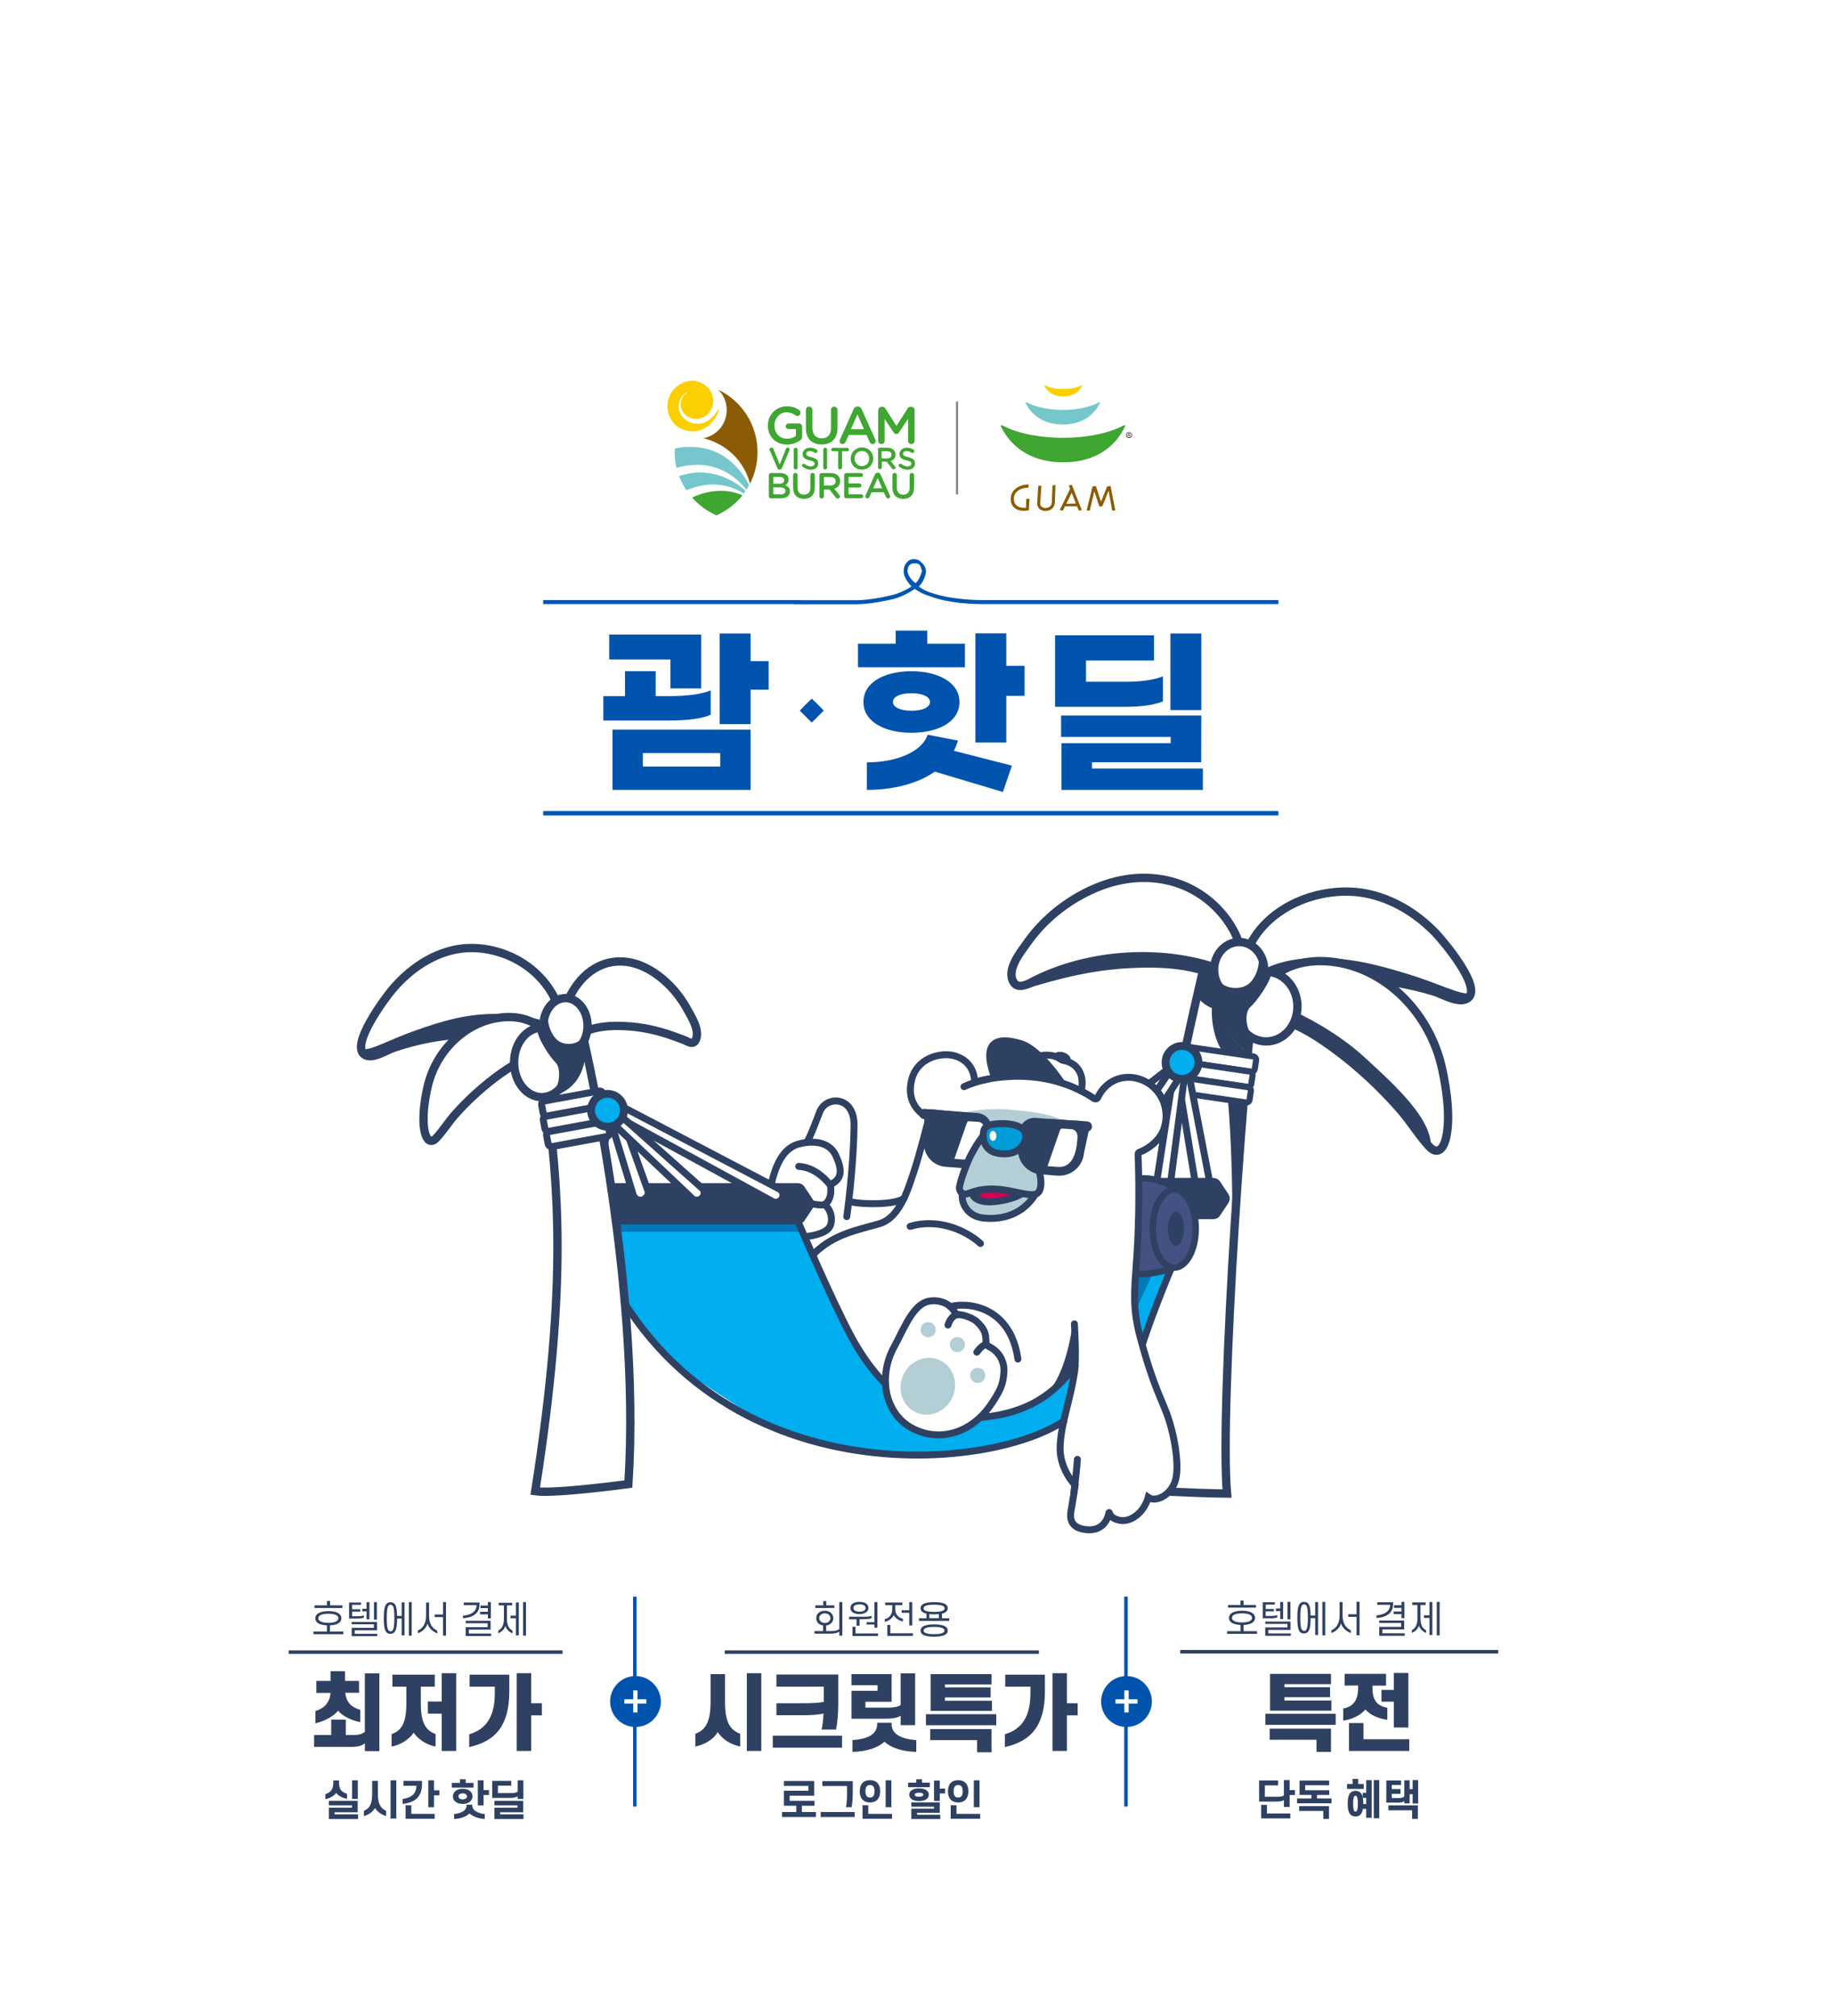 <?xml version="1.0" encoding="UTF-8" standalone="no"?><svg xmlns="http://www.w3.org/2000/svg" xmlns:xlink="http://www.w3.org/1999/xlink" height="1545.5px" id="레이어_1" style="" version="1.1" viewBox="0 0 1405.9 1545.5" width="1405.9px" x="0px" xml:space="preserve" y="0px">
<style type="text/css">
	.st0{display:none;}
	.st1{display:inline;fill:#0010A0;}
	.st2{fill:#FFFFFF;}
	.st3{fill:none;}
	.st4{fill:#0154AE;}
	.st5{filter:url(#Adobe_OpacityMaskFilter);}
	.st6{clip-path:url(#SVGID_00000183943357930589250960000014389554104529414796_);}
	.st7{clip-path:url(#SVGID_00000159459172225535351720000013278604605419364782_);}
	.st8{clip-path:url(#SVGID_00000096021996709982518520000010186122226607672225_);fill:#FFFFFF;}
	
		.st9{clip-path:url(#SVGID_00000183943357930589250960000014389554104529414796_);mask:url(#SVGID_00000046320507800338653430000017667172791082641546_);enable-background:new    ;}
	.st10{clip-path:url(#SVGID_00000107584151092865999510000005913125454189106054_);fill:#0154AE;}
	.st11{fill:#2F4162;}
	.st12{clip-path:url(#SVGID_00000122000980886858410130000010188006382419387536_);fill:#2F4162;}
	.st13{clip-path:url(#SVGID_00000111149660086729531100000015197237108796683911_);fill:#0154AE;}
	.st14{clip-path:url(#SVGID_00000167377110751033878000000012575461696176455324_);fill:#0154AE;}
	.st15{clip-path:url(#SVGID_00000155849510146321983390000017492352878007126417_);fill:#FFFFFF;}
	.st16{clip-path:url(#SVGID_00000178180640207950808960000007760781282355784383_);fill:#FFFFFF;}
	.st17{clip-path:url(#SVGID_00000048484457848519817490000017253423377927567791_);fill:#0154AE;}
	.st18{clip-path:url(#SVGID_00000062192148132657265910000006502473904819660209_);fill:#0154AE;}
	.st19{clip-path:url(#SVGID_00000117657678266873543660000016580525371007189949_);fill:#FFFFFF;}
	.st20{clip-path:url(#SVGID_00000034794460542805910360000001675126773484515485_);fill:#FFFFFF;}
	.st21{clip-path:url(#SVGID_00000170276988313789165810000008403294860775545003_);fill:#2F4162;}
	.st22{clip-path:url(#SVGID_00000111900771336849020250000015865780369334517392_);fill:#2F4162;}
	.st23{clip-path:url(#SVGID_00000029734822970456031930000002384766615117086080_);fill:#FFFFFF;}
	.st24{clip-path:url(#SVGID_00000160897010993035954350000003434441693014294941_);fill:#FFFFFF;}
	.st25{clip-path:url(#SVGID_00000066480332916540679200000017153448486606334653_);fill:#FFFFFF;}
	.st26{clip-path:url(#SVGID_00000129920070084333964190000013472944119988642715_);fill:#FFFFFF;}
	.st27{clip-path:url(#SVGID_00000172440530667126078190000016396366464917273992_);fill:#0156B1;}
	.st28{fill:#0156B1;}
	.st29{fill:#FFFFFF;stroke:#2F4162;stroke-width:6.39;stroke-miterlimit:10;}
	.st30{fill:#FFFFFF;stroke:#2F4162;stroke-width:4.676;stroke-linecap:round;stroke-miterlimit:10;}
	.st31{fill:#00AEF0;}
	.st32{fill:#0078BA;}
	.st33{fill:#FFFFFF;stroke:#2F4162;stroke-width:5.314;stroke-linecap:round;stroke-miterlimit:10;}
	.st34{fill:#435282;stroke:#2F4162;stroke-width:4.957;stroke-linecap:round;stroke-miterlimit:10;}
	.st35{fill:#B4CED6;}
	.st36{fill:none;stroke:#2F4162;stroke-width:5.314;stroke-linecap:round;stroke-miterlimit:10;}
	.st37{fill:#D60058;}
	.st38{fill:#B4CED6;stroke:#2F4162;stroke-width:5.314;stroke-linecap:round;stroke-miterlimit:10;}
	.st39{fill:#009DD8;stroke:#2F4162;stroke-width:5.314;stroke-linecap:round;stroke-miterlimit:10;}
	.st40{fill:#00AEF0;stroke:#2C4162;stroke-width:6;stroke-miterlimit:10;}
	.st41{fill:#3FA632;}
	.st42{fill:#8B5C05;}
	.st43{fill:#FCCF00;}
	.st44{fill:#75C7CC;}
	.st45{fill:#231815;}
	.st46{fill:#888888;}
</style>
<g class="st0" id="레이어_3">
	<rect class="st1" height="1625.8" width="1484.3" x="-37.5" y="-68.7"/>
</g>
<path class="st2" d="M1048.8,1174.3v254.2h169.5v-254.2H1048.8z M1229.1,1439.5h-180.3v2.4h182.4v-267.5h-2.1V1439.5z M171.3,1174.3  v254.2h177.1v-254.2H171.3z M160.5,1439.5v-265.1h-2.1v267.5h189.9v-2.4H160.5z M1048.8,225.4v195.2h169.5V225.4H1048.8z   M1229.1,213.2v207.3h2.1V210.9h-182.4v2.4L1229.1,213.2L1229.1,213.2z M171.3,225.4v195.2h177.1V225.4H171.3z M160.5,213.2h187.8  v-2.4H158.4v209.6h2.1V213.2z M348.4,1174.3v254.2H1050v-254.2H348.4z M348.4,1439.5v2.4H1050v-2.4H348.4z M1048.8,420.5v753.8  h169.5V420.5H1048.8z M1229.1,420.5v753.8h2.1V420.5H1229.1z M171.3,420.5v753.8h177.1V420.5H171.3z M158.4,420.5v753.8h2.1V420.5  H158.4z M348.4,420.5v753.8H1050V420.5H348.4z M348.4,225.4v195.2H1050V225.4H348.4z M348.4,210.9v2.4H1050v-2.4H348.4z"/>
<rect class="st3" height="1096.2" width="1073.3" x="158.2" y="345.6"/>
<polygon class="st2" points="607.5,984.3 651.5,923.7 692.9,920.7 694.8,984.3 "/>
<polygon class="st2" points="583.4,969.1 602.9,924.6 602.9,913.1 591,905.6 598.7,887.8 613.2,876.7 620.4,872.1 628.4,852.4   636.6,844.6 645.2,844.6 653.8,855.1 653.8,887.8 651.1,915.9 649.6,928.8 651.5,962.3 626.7,976.1 "/>
<path class="st4" d="M492.8,577.3h59.3v10.3h-59.3V577.3z M469.5,605.5h105.9v-46.2H469.5V605.5z M544.8,547.9v-18.7  c-7.4,3.2-19.9,4.4-31,4.4h-11.2v-19.1h-23.5v19.1h-16.6v18.7h50.8C525.3,552.3,537.4,551.2,544.8,547.9z M513.9,527.7h23.6v-41.3  H467v19.1h46.9V527.7z M589.2,506.8h-13.8v-21.2h-23.7v69.5h23.7v-26.4h13.8V506.8z"/>
<path class="st4" d="M734.4,567.7l-23.3-4.5c-4.4,13.3-24.3,21.2-46.6,21.2v21.1c19.5,0,38.6-4.5,52.1-14l52.2,15.6l6.9-20.2  l-44.5-11.4C732.5,573.1,733.5,570.4,734.4,567.7z M698.7,531.4c8.6,0,14.2,2.7,14.2,6.7c0,4.1-5.6,6.7-14.2,6.7  c-8.6,0-14.2-2.7-14.2-6.7C684.5,534,690.1,531.4,698.7,531.4z M698.7,561.7c19.9,0,36.8-8,36.8-23.6c0-15.4-17.1-23.6-36.8-23.6  c-19.9,0-36.8,8.1-36.8,23.6C661.9,553.7,678.8,561.7,698.7,561.7z M771.4,510.4v-24.9h-23.7v83.7h23.7v-35.8h14v-23L771.4,510.4  L771.4,510.4z M739.7,493.4h-28.9v-10h-24.2v10h-28.9v18.1h82L739.7,493.4L739.7,493.4z"/>
<path class="st4" d="M920.9,548.5H813.4v16.4h84v4.8h-83.7v35.8h108.4v-16.4h-85v-4.8h83.7L920.9,548.5L920.9,548.5z M884.6,487  h-75.8v54.8h54.8c11.2,0,21.8-1.5,27.9-4.2v-19.2c-6.3,2.7-16.9,4.2-27.7,4.2h-31.3v-16.3h52.1V487z M920.9,485.6h-23.7v58.7h23.7  V485.6z"/>
<g>
	<g>
		
			<rect class="st4" height="13" id="SVGID_1_" transform="matrix(0.707 -0.707 0.707 0.707 -202.865 599.645)" width="13" x="615.9" y="538.2"/>
	</g>
	<g>
		<g>
			<defs>
				
					<rect height="13" id="SVGID_00000178897219763867869800000014905749707700697497_" transform="matrix(0.707 -0.707 0.707 0.707 -202.865 599.645)" width="13" x="615.9" y="538.2"/>
			</defs>
			<clipPath id="SVGID_00000038411384235097742320000006786823170592541335_">
				<use style="overflow:visible;" xlink:href="#SVGID_00000178897219763867869800000014905749707700697497_"/>
			</clipPath>
			<defs>
				<filter height="17.9" id="Adobe_OpacityMaskFilter" width="17.9" x="613.4" y="535.4">
					<feColorMatrix type="matrix" values="1 0 0 0 0  0 1 0 0 0  0 0 1 0 0  0 0 0 1 0"/>
				</filter>
			</defs>
			
				<mask height="17.9" id="SVGID_00000046320507800338653430000017667172791082641546_" maskUnits="userSpaceOnUse" width="17.9" x="613.4" y="535.4">
				<g class="st5">
					<g>
						<g>
							<defs>
								
									<rect height="13" id="SVGID_00000157298728783538788150000004157103981149979539_" transform="matrix(0.707 -0.707 0.707 0.707 -202.865 599.645)" width="13" x="615.9" y="538.2"/>
							</defs>
							
								<clipPath id="SVGID_00000080192414018142882140000005085863903186459554_" style="clip-path:url(#SVGID_00000038411384235097742320000006786823170592541335_);">
								<use style="overflow:visible;" xlink:href="#SVGID_00000157298728783538788150000004157103981149979539_"/>
							</clipPath>
						</g>
						<g>
							<defs>
								<rect height="13" id="SVGID_00000001665808965984319480000004365132695741012625_" width="13" x="616.1" y="538.1"/>
							</defs>
							<defs>
								
									<rect height="13" id="SVGID_00000049200756335669744440000017453260450718986669_" transform="matrix(0.707 -0.707 0.707 0.707 -202.572 599.761)" width="13" x="616.2" y="537.9"/>
							</defs>
							
								<clipPath id="SVGID_00000098910053345451239730000016358704594690317731_" style="clip-path:url(#SVGID_00000038411384235097742320000006786823170592541335_);">
								<use style="overflow:visible;" xlink:href="#SVGID_00000001665808965984319480000004365132695741012625_"/>
							</clipPath>
							
								<clipPath id="SVGID_00000116208073766324946310000003011796694024637878_" style="clip-path:url(#SVGID_00000098910053345451239730000016358704594690317731_);">
								<use style="overflow:visible;" xlink:href="#SVGID_00000049200756335669744440000017453260450718986669_"/>
							</clipPath>
							
								<rect height="12.6" style="clip-path:url(#SVGID_00000116208073766324946310000003011796694024637878_);fill:#FFFFFF;" transform="matrix(0.707 -0.707 0.707 0.707 -202.655 599.562)" width="12.6" x="616.1" y="538.1"/>
						</g>
					</g>
				</g>
			</mask>
			
				<g style="clip-path:url(#SVGID_00000038411384235097742320000006786823170592541335_);mask:url(#SVGID_00000046320507800338653430000017667172791082641546_);enable-background:new    ;">
				<g>
					<g>
						
							<rect class="st4" height="12.6" id="SVGID_00000035525702992082761660000010553903109091630984_" transform="matrix(0.707 -0.707 0.707 0.707 -202.655 599.561)" width="12.6" x="616.1" y="538.1"/>
					</g>
					<g>
						<g>
							<defs>
								
									<rect height="12.6" id="SVGID_00000016778407830643741330000015150149676488780942_" transform="matrix(0.707 -0.707 0.707 0.707 -202.625 599.491)" width="12.6" x="616" y="538"/>
							</defs>
							<clipPath id="SVGID_00000119092092205295909500000009436756256660235702_">
								<use style="overflow:visible;" xlink:href="#SVGID_00000016778407830643741330000015150149676488780942_"/>
							</clipPath>
							
								<rect height="12.6" style="clip-path:url(#SVGID_00000119092092205295909500000009436756256660235702_);fill:#0154AE;" transform="matrix(0.707 -0.707 0.707 0.707 -202.655 599.561)" width="12.6" x="616.1" y="538.1"/>
						</g>
					</g>
				</g>
			</g>
		</g>
	</g>
</g>
<path class="st11" d="M268.6,1339.1h-27.8v-9.1h13.1v-11.8h11.2v11.8h4.8c4.9,0,7.8-0.7,9.8-2.5v-44.8h11.1v59.6h-11.1v-6  C277.6,1338.2,274.2,1339.1,268.6,1339.1z M275.3,1297.6h-10.6c0.7,7.7,5.1,11.2,11.5,13.1v9.4c-6.5-1.2-13.7-4.6-17-8.8  c-3.2,4.2-10.4,8.1-17.4,9.7v-9.4c6.5-2,10.9-6.1,11.6-13.9h-10.9v-9.2h10.9v-7.4h11.1v7.4h10.7L275.3,1297.6L275.3,1297.6z"/>
<path class="st11" d="M338.6,1282.6h11.1v59.6h-11.1v-28.6H328v-9.3h10.6V1282.6z M300.8,1292.9v-9.2h32.5v9.2h-10.7v13  c0,16.3,4.6,20.6,11.3,23.4v9.5c-6.9-1.2-13.4-5.6-16.8-10.6c-3.4,5.2-10.4,9.5-16.9,10.6v-9.5c6.7-2.5,11.3-7,11.3-23.4v-13H300.8z  "/>
<path class="st11" d="M396.1,1282.6h11.1v23h8.2v9.3h-8.2v27.3h-11.1V1282.6z M379.3,1297.9v-5H360v-9.2h30.4v13  c0,24.7-9.5,37.9-30.7,42.5v-9.8C373.1,1325.4,379.3,1315.4,379.3,1297.9z"/>
<path class="st11" d="M241.7,1240.5c0-1.5,0.7-2.6,1.8-3.5c1.8-1.3,4.7-2,8.2-2s6.4,0.6,8.2,2c1.2,0.9,1.8,2,1.8,3.5  s-0.7,2.6-1.8,3.5c-1.6,1.2-4.1,1.8-7,1.9v4.8h10.3v2h-22.9v-2h10.3v-4.8c-3-0.1-5.6-0.7-7.1-1.9  C242.4,1243.1,241.7,1241.9,241.7,1240.5z M244,1240.5c0,0.8,0.3,1.4,1,1.9c1.2,1.1,3.7,1.6,6.7,1.6s5.5-0.5,6.7-1.6  c0.7-0.5,1-1.2,1-1.9c0-0.7-0.3-1.4-1-2c-1.3-1-3.7-1.5-6.7-1.5s-5.5,0.5-6.7,1.5C244.4,1239.1,244,1239.7,244,1240.5z   M262.5,1232.6h-21.4v-2h9.5v-3.4h2.4v3.4h9.5V1232.6z"/>
<path class="st11" d="M271.9,1249.6v2.8h17.3v1.8h-19.6v-6.4h17v-2.7h-17v-1.8H289v6.4h-17.1V1249.6z M286.7,1241.5v-13.4h2.2v13.4  H286.7z M277.7,1235.2v-2h3.3v-5h2.2v13.1H281v-6.1H277.7z M269.9,1233.6h6.3v1.8h-6.3v3.5h4.6c1.5,0,3.1-0.2,4.4-0.6v1.7  c-1.2,0.5-2.9,0.7-4.5,0.7h-6.8v-12.3h9.2v1.8h-6.9L269.9,1233.6L269.9,1233.6z"/>
<path class="st11" d="M315.6,1253.8h-2.2v-25.7h2.2V1253.8z M296.5,1240.3c0,5.4,0.3,8.3,1.4,9.5c0.4,0.4,0.9,0.7,1.5,0.7  s1.2-0.2,1.5-0.7c1-1.2,1.4-4.1,1.4-9.5c0-5.3-0.3-8.3-1.4-9.5c-0.4-0.5-0.9-0.7-1.5-0.7s-1.1,0.2-1.5,0.7  C296.8,1232,296.5,1234.9,296.5,1240.3z M294.2,1240.3c0-6,0.6-9.4,2.2-11c0.7-0.7,1.7-1.1,2.9-1.1c1.3,0,2.3,0.4,3,1.1  c1.5,1.5,2,4.4,2.1,9.4h3.5v-10.4h2.2v25.3h-2.2v-12.9h-3.5c0,5.8-0.6,9-2.2,10.6c-0.7,0.7-1.7,1.1-3,1.1c-1.2,0-2.2-0.3-2.9-1.1  C294.8,1249.7,294.2,1246.3,294.2,1240.3z"/>
<path class="st11" d="M341.9,1228.1v25.7h-2.3v-14.2h-6.4v-2h6.4v-9.5H341.9z M327.7,1244.6c-0.9,3.4-4,6.2-7.4,7.4v-2.1  c3.2-1.5,6.3-4.4,6.3-11.5v-10h2.3v10.1c0,7.1,3.1,9.9,6.3,11.5v2.1C331.7,1250.7,328.7,1248,327.7,1244.6z"/>
<path class="st11" d="M359.4,1249.2v3h17.1v1.9H357v-6.8h16.8v-3H357v-1.9h19.1v6.8H359.4z M368.3,1232.7v-2h5.7v-2.6h2.3v12.5H374  v-3.1h-6v-2h6v-2.8H368.3L368.3,1232.7z M365.3,1230.4h-9.8v-2h12.1v1.3c0,7.2-5.1,10.2-12.7,10.8v-2  C361,1238,365.3,1235.4,365.3,1230.4z"/>
<path class="st11" d="M403.2,1253.8H401v-25.7h2.2V1253.8z M391.3,1240.5v-2h4.2v-10.2h2.2v25.3h-2.2v-13.1L391.3,1240.5  L391.3,1240.5z M382.3,1228.6h10.3v2h-4v10c0,5.7,1.8,8.1,4.3,9.3v2.1c-2.8-1-4.7-3.2-5.5-5.6c-0.7,2.4-2.7,4.5-5.4,5.6v-2.1  c2.4-1.3,4.3-3.6,4.3-9.3v-10h-4L382.3,1228.6L382.3,1228.6z"/>
<path class="st11" d="M256.5,1390.8h18v3.6h-22.4v-8.7h17.7v-1.8h-17.7v-3.5h22.1v8.8h-17.7V1390.8z M269.9,1379v-14.3h4.4v14.3  H269.9z M259.9,1366.8c0,5.2,2.5,7.2,6.1,8.2v3.8c-3.4-0.5-6.6-2.2-8.3-4.4c-1.7,2.3-4.8,4.1-8.3,4.7v-3.8c3.8-1.1,6.1-3.6,6.1-8.6  v-1.9h4.4L259.9,1366.8L259.9,1366.8z"/>
<path class="st11" d="M303.8,1394h-4.4v-29.3h4.4V1394z M287.5,1385.9c-1.5,2.9-4.9,5.2-8.5,6.2v-4c3.4-1.5,6.3-4.2,6.3-12.5v-10.5  h4.4v10.5c0,8.2,2.9,10.9,6.3,12.5v4C292.5,1391.1,289,1388.7,287.5,1385.9z"/>
<path class="st11" d="M315.3,1390.4h17.9v3.8h-22.3v-10.4h4.4V1390.4z M332.7,1372.4h4.1v3.8h-4.1v9.1h-4.4v-20.6h4.4V1372.4z   M319.2,1368.9h-9.9v-3.8h14.2v2.5c0,9.5-5,14.1-14.9,15.2v-3.8C315.8,1378.1,319.2,1374.5,319.2,1368.9z"/>
<path class="st11" d="M359.9,1390.1c-2.5,2.4-6.7,4-11.8,4.3v-3.8c5.9-0.7,9.6-2.9,9.6-6.7v-0.5h4.3v0.5c0,3.8,3.6,5.9,9.6,6.7v3.8  C366.6,1394,362.4,1392.4,359.9,1390.1z M370.7,1372.2h4.1v3.8h-4.1v7.9h-4.4v-19.2h4.4V1372.2z M351.4,1377c0,0.6,0.3,1.1,0.7,1.5  c0.6,0.5,1.5,0.8,2.6,0.8s2-0.3,2.6-0.8c0.5-0.4,0.7-0.9,0.7-1.5s-0.3-1.1-0.7-1.5c-0.6-0.5-1.5-0.8-2.6-0.8s-2,0.3-2.6,0.8  C351.6,1375.9,351.4,1376.4,351.4,1377z M347.2,1377c0-1.8,0.9-3.3,2.2-4.3c1.3-1,3.2-1.5,5.3-1.5c2.2,0,4,0.5,5.3,1.5  c1.4,1,2.2,2.5,2.2,4.3s-0.9,3.3-2.2,4.3c-1.3,1-3.2,1.5-5.3,1.5c-2.1,0-4-0.5-5.3-1.5C348,1380.3,347.2,1378.8,347.2,1377z   M352.6,1363.9h4.4v2.8h6v3.6h-16.7v-3.6h6.3L352.6,1363.9L352.6,1363.9z"/>
<path class="st11" d="M383.3,1390.8h18v3.6H379v-8.7h17.7v-1.8H379v-3.5h22.1v8.8h-17.7v1.6H383.3z M390.6,1378.2h-13.3v-13.1h14.6  v3.7h-10.2v5.7h10.2c2.4,0,3.9-0.4,4.9-1.1v-8.7h4.4v14.3h-4.4v-2.1C395.7,1377.8,393.9,1378.2,390.6,1378.2z"/>
<g>
	<g>
		<g>
			<defs>
				<rect height="11" id="SVGID_00000141421580227987559420000008694223437685278597_" width="209.9" x="221.3" y="1260.9"/>
			</defs>
			<clipPath id="SVGID_00000180334354109266326190000017204241767189942713_">
				<use style="overflow:visible;" xlink:href="#SVGID_00000141421580227987559420000008694223437685278597_"/>
			</clipPath>
			
				<rect height="2.7" style="clip-path:url(#SVGID_00000180334354109266326190000017204241767189942713_);fill:#2F4162;" width="209.9" x="221.3" y="1265.1"/>
		</g>
	</g>
</g>
<g>
	<g>
		<g>
			<defs>
				<rect height="160.9" id="SVGID_00000122698576664470046860000007614161395539550896_" width="11" x="481.2" y="1223.9"/>
			</defs>
			<clipPath id="SVGID_00000168076086606568863580000013814867891854916487_">
				<use style="overflow:visible;" xlink:href="#SVGID_00000122698576664470046860000007614161395539550896_"/>
			</clipPath>
			
				<rect height="160.9" style="clip-path:url(#SVGID_00000168076086606568863580000013814867891854916487_);fill:#0154AE;" width="2.7" x="485.3" y="1223.9"/>
		</g>
	</g>
</g>
<g>
	<g>
		<g>
			<defs>
				<rect height="39" id="SVGID_00000030450286764409028830000013834301372523033790_" width="39" x="467.6" y="1284.8"/>
			</defs>
			<clipPath id="SVGID_00000085213691879692202060000008293801958072721569_">
				<use style="overflow:visible;" xlink:href="#SVGID_00000030450286764409028830000013834301372523033790_"/>
			</clipPath>
			<path d="M506.6,1304.3     c0,7-3.7,13.4-9.7,16.9s-13.5,3.5-19.5,0s-9.7-9.9-9.7-16.9s3.7-13.4,9.7-16.9s13.5-3.5,19.5,0     C502.8,1290.9,506.6,1297.3,506.6,1304.3z" style="clip-path:url(#SVGID_00000085213691879692202060000008293801958072721569_);fill:#0154AE;"/>
		</g>
	</g>
	<g>
		<g>
			<defs>
				<rect height="39" id="SVGID_00000010273991295429716390000000094968863598312844_" width="39" x="467.6" y="1284.8"/>
			</defs>
			<clipPath id="SVGID_00000168795920788905711870000018152072458449883552_">
				<use style="overflow:visible;" xlink:href="#SVGID_00000010273991295429716390000000094968863598312844_"/>
			</clipPath>
			
				<rect height="3.3" style="clip-path:url(#SVGID_00000168795920788905711870000018152072458449883552_);fill:#FFFFFF;" width="16.9" x="478.6" y="1302.6"/>
		</g>
	</g>
	<g>
		<g>
			<defs>
				<rect height="39" id="SVGID_00000094605357586310168040000001672127211737045652_" width="39" x="467.6" y="1284.8"/>
			</defs>
			<clipPath id="SVGID_00000041277835798319037190000000768132898043990147_">
				<use style="overflow:visible;" xlink:href="#SVGID_00000094605357586310168040000001672127211737045652_"/>
			</clipPath>
			
				<rect height="16.9" style="clip-path:url(#SVGID_00000041277835798319037190000000768132898043990147_);fill:#FFFFFF;" width="3.3" x="485.4" y="1295.8"/>
		</g>
	</g>
</g>
<g>
	<g>
		<g>
			<defs>
				<rect height="160.9" id="SVGID_00000127039540850309200500000009085987227779676844_" width="11" x="857.7" y="1223.9"/>
			</defs>
			<clipPath id="SVGID_00000142138787416648068410000005738558470728038331_">
				<use style="overflow:visible;" xlink:href="#SVGID_00000127039540850309200500000009085987227779676844_"/>
			</clipPath>
			
				<rect height="160.9" style="clip-path:url(#SVGID_00000142138787416648068410000005738558470728038331_);fill:#0154AE;" width="2.7" x="861.8" y="1223.9"/>
		</g>
	</g>
</g>
<g>
	<g>
		<g>
			<defs>
				<rect height="39" id="SVGID_00000071560507469685166920000014701058866580293785_" width="39" x="844.1" y="1284.8"/>
			</defs>
			<clipPath id="SVGID_00000102525380022159294670000009853337506031449987_">
				<use style="overflow:visible;" xlink:href="#SVGID_00000071560507469685166920000014701058866580293785_"/>
			</clipPath>
			<path d="M883,1304.3     c0,7-3.7,13.4-9.7,16.9s-13.5,3.5-19.5,0s-9.7-9.9-9.7-16.9s3.7-13.4,9.7-16.9s13.5-3.5,19.5,0S883,1297.3,883,1304.3z" style="clip-path:url(#SVGID_00000102525380022159294670000009853337506031449987_);fill:#0154AE;"/>
		</g>
	</g>
	<g>
		<g>
			<defs>
				<rect height="39" id="SVGID_00000019674224471557593510000009455353608591536544_" width="39" x="844.1" y="1284.8"/>
			</defs>
			<clipPath id="SVGID_00000001633709434663917830000006435352835458307515_">
				<use style="overflow:visible;" xlink:href="#SVGID_00000019674224471557593510000009455353608591536544_"/>
			</clipPath>
			
				<rect height="3.3" style="clip-path:url(#SVGID_00000001633709434663917830000006435352835458307515_);fill:#FFFFFF;" width="16.9" x="855.1" y="1302.6"/>
		</g>
	</g>
	<g>
		<g>
			<defs>
				<rect height="39" id="SVGID_00000093882689420042247620000015743466678132081574_" width="39" x="844.1" y="1284.8"/>
			</defs>
			<clipPath id="SVGID_00000031178888797845674020000016852408759619255178_">
				<use style="overflow:visible;" xlink:href="#SVGID_00000093882689420042247620000015743466678132081574_"/>
			</clipPath>
			
				<rect height="16.9" style="clip-path:url(#SVGID_00000031178888797845674020000016852408759619255178_);fill:#FFFFFF;" width="3.3" x="861.9" y="1295.8"/>
		</g>
	</g>
</g>
<path class="st11" d="M572.5,1282.6h11.1v59.6h-11.1V1282.6z M550.2,1327.7c-2.9,5.3-9.9,9.7-17.2,11.1v-9.7  c6.9-2.8,11.7-7.6,11.7-24.2v-21.6h11.1v21.6c0,16.6,4.6,21.2,11.6,24.2v9.7C560.1,1337.4,553.4,1332.9,550.2,1327.7z"/>
<path class="st11" d="M645.5,1339.7h-53.1v-9.2h53.1V1339.7z M631.3,1313.5c-4.6,1.1-10.1,1.3-16.3,1.3h-19.8v-9.2h19.9  c6.2,0,11.6-0.1,16.4-1v-11.7h-36.3v-9.3h47.4v22.4c0,6.9-0.6,14.6-1.7,19.8h-11.1C630.6,1322.3,631.1,1317.9,631.3,1313.5z"/>
<path class="st11" d="M678,1335.1c-5,4.7-14,7.6-24.5,7.8v-9c11.5-0.9,18.9-4.3,18.9-12.3v-1h11.1v1c0,7.8,7.3,11.4,18.9,12.3v9  C691.6,1342.7,682.9,1339.7,678,1335.1z M678.5,1317.5h-25.8v-21.4h20v-4.3h-20v-8.5h30.8v21.2h-20.1v4.5H680c5.2,0,8.1-0.5,10.4-2  v-24.3h11.1v39.7h-11.1v-7.2C688.2,1316.7,684.5,1317.5,678.5,1317.5z"/>
<path class="st11" d="M760.1,1343.2H749v-9.3h-35.9v-8.5h47V1343.2z M763.7,1322.5h-53.9v-8.5h53.9V1322.5z M759.4,1301.2h-35v2.5  h36v7.8h-47v-28.2h46.7v7.9h-35.7v2.3h35V1301.2z"/>
<path class="st11" d="M806.8,1282.6h11.1v23h8.2v9.3h-8.2v27.3h-11.1V1282.6z M789.9,1297.9v-5h-19.3v-9.2H801v13  c0,24.7-9.5,37.9-30.7,42.5v-9.8C783.7,1325.4,789.9,1315.4,789.9,1297.9z"/>
<path class="st11" d="M625.7,1240.4c0-1.8,0.7-3.2,1.9-4.2c1.2-0.9,2.8-1.5,4.6-1.5s3.5,0.5,4.6,1.5c1.2,1,2,2.4,2,4.2  c0,1.8-0.7,3.2-2,4.2c-0.9,0.7-2.1,1.3-3.5,1.4v4.3h3.5c2.5,0,5-0.3,6.6-1.6v-20.6h2.3v25.7h-2.3v-3.2c-1.4,1.3-4.1,1.7-7.4,1.7  h-11.6v-2h6.6v-4.3c-1.3-0.2-2.5-0.7-3.5-1.4C626.5,1243.6,625.7,1242.2,625.7,1240.4z M628,1240.4c0,1.1,0.5,2,1.2,2.6  c0.8,0.7,1.9,1.1,3.1,1.1c1.2,0,2.3-0.4,3.1-1.1c0.7-0.7,1.2-1.6,1.2-2.6c0-1.1-0.5-2-1.2-2.6c-0.8-0.7-1.9-1.1-3.1-1.1  c-1.2,0-2.3,0.4-3.1,1.1C628.4,1238.4,628,1239.3,628,1240.4z M633.4,1227.3v3.3h6.2v2H625v-2h6.1v-3.3H633.4z"/>
<path class="st11" d="M673.1,1254.1h-19.6v-7.1h2.3v5.1h17.3V1254.1z M672.6,1247.7h-2.3v-2.4h-6v-1.8h6v-15.4h2.3V1247.7z   M658.9,1241.3v4.9h-2.3v-4.9h-5.7v-2h12c2,0,3.9-0.2,5.3-0.7v1.8c-1.6,0.7-4,0.8-6.5,0.8L658.9,1241.3L658.9,1241.3z M654.2,1232.6  c0,0.8,0.4,1.5,1,1.9c0.8,0.7,2.2,0.9,3.7,0.9s2.9-0.3,3.7-0.9c0.6-0.4,0.9-1.1,0.9-1.9s-0.3-1.4-0.9-1.9c-0.9-0.6-2.2-0.9-3.7-0.9  c-1.6,0-2.9,0.3-3.7,0.9C654.5,1231.2,654.2,1231.8,654.2,1232.6z M651.9,1232.6c0-1.4,0.6-2.5,1.6-3.3c1.3-1,3.2-1.4,5.3-1.4  s4,0.4,5.3,1.4c1,0.8,1.6,1.9,1.6,3.3s-0.6,2.5-1.6,3.2c-1.3,1-3.2,1.5-5.3,1.5s-4.1-0.5-5.3-1.5  C652.6,1235.2,651.9,1234.1,651.9,1232.6z"/>
<path class="st11" d="M699.8,1254h-19.6v-8.4h2.3v6.4h17.3V1254z M699.3,1246H697v-9.7h-5.8v-2h5.8v-6.2h2.3V1246z M678.6,1228.4  h13.1v2h-5.4v3.1c0,4.4,2.7,6.6,5.8,7.4v2c-3.1-0.6-5.8-2.5-6.9-4.9c-1.2,2.4-3.8,4.6-7,5.2v-2c3.2-0.7,5.8-3.3,5.8-7.7v-3.1h-5.4  L678.6,1228.4L678.6,1228.4z"/>
<path class="st11" d="M708,1249.9c0,0.7,0.3,1.2,1,1.6c1.3,0.8,3.6,1.2,7,1.2s5.8-0.4,7-1.2c0.7-0.4,1-0.9,1-1.6  c0-0.6-0.3-1.2-1-1.6c-1.3-0.8-3.6-1.2-7-1.2s-5.8,0.4-7,1.2C708.3,1248.8,708,1249.3,708,1249.9z M705.7,1249.9  c0-1.4,0.7-2.4,1.9-3.2c1.8-1,4.6-1.5,8.5-1.5s6.7,0.5,8.4,1.5c1.3,0.7,2,1.8,2,3.2c0,1.4-0.7,2.4-2,3.2c-1.8,1-4.6,1.5-8.4,1.5  s-6.7-0.4-8.5-1.5C706.3,1252.4,705.7,1251.3,705.7,1249.9z M708,1232.8c0,0.6,0.3,1.2,0.9,1.6c1.3,0.8,3.7,1.2,7.2,1.2  c3.4,0,5.9-0.3,7.1-1.2c0.6-0.4,0.9-0.9,0.9-1.6c0-0.6-0.3-1.1-0.9-1.5c-1.2-0.9-3.7-1.2-7.1-1.2c-3.4,0-5.9,0.3-7.2,1.2  C708.3,1231.7,708,1232.2,708,1232.8z M719.7,1237.3c-1.1,0.1-2.4,0.2-3.7,0.2s-2.5-0.1-3.6-0.2v3.1h7.3V1237.3z M705.7,1232.8  c0-1.3,0.6-2.2,1.6-3c1.8-1.2,4.8-1.7,8.8-1.7c3.9,0,7,0.5,8.8,1.7c1,0.7,1.6,1.7,1.6,3s-0.6,2.3-1.6,3c-0.7,0.5-1.7,0.9-2.8,1.2  v3.5h5.6v2h-23.2v-2h5.7v-3.5c-1.2-0.3-2.2-0.7-2.9-1.2C706.2,1235,705.7,1234.1,705.7,1232.8z"/>
<polygon class="st11" points="605.3,1380.4 624.4,1380.4 624.4,1384.2 614.7,1384.2 614.7,1389 625.5,1389 625.5,1392.8   599.5,1392.8 599.5,1389 610.4,1389 610.4,1384.2 600.9,1384.2 600.9,1372.7 619.7,1372.7 619.7,1369 600.9,1369 600.9,1365.2   624.1,1365.2 624.1,1376.5 605.3,1376.5 "/>
<path class="st11" d="M629.1,1389h26.1v3.8h-26.1V1389z M649.3,1369.1h-18.9v-3.8h23.3v9.7c0,3.6-0.3,7.5-0.9,10.3h-4.3  c0.6-2.8,0.8-6.7,0.8-9.8L649.3,1369.1L649.3,1369.1z"/>
<path class="st11" d="M661.2,1394.2v-10.4h4.4v6.6h18.2v3.8H661.2z M678.9,1385.3v-20.6h4.4v20.6H678.9z M663.4,1373.1  c0,1.8,0.4,3.1,1.1,3.9c0.6,0.6,1.4,0.9,2.4,0.9s1.8-0.3,2.4-0.9c0.7-0.8,1.1-2.1,1.1-3.9s-0.4-3.1-1.1-3.9  c-0.6-0.6-1.4-0.9-2.4-0.9s-1.8,0.3-2.4,0.9C663.8,1370,663.4,1371.3,663.4,1373.1z M659.1,1373.1c0-3.1,0.9-5.4,2.5-6.8  c1.3-1.1,3.1-1.7,5.3-1.7s4,0.6,5.3,1.7c1.6,1.4,2.5,3.7,2.5,6.8c0,3.1-0.9,5.4-2.5,6.8c-1.3,1.2-3.1,1.8-5.3,1.8s-4-0.6-5.3-1.8  C660,1378.5,659.1,1376.3,659.1,1373.1z"/>
<path class="st11" d="M720.8,1391.1v3.3h-22.2v-8H716v-1.5h-17.4v-3.3h21.8v8H703v1.5H720.8z M724.5,1371v3.8h-4.1v5.7H716v-15.6  h4.4v6.2L724.5,1371L724.5,1371z M701.2,1375.7c0,0.4,0.2,0.8,0.6,1c0.6,0.4,1.6,0.6,2.7,0.6c1.1,0,2.1-0.2,2.7-0.6  c0.4-0.2,0.6-0.6,0.6-1s-0.2-0.8-0.6-1c-0.6-0.4-1.6-0.5-2.7-0.5c-1.1,0-2.1,0.2-2.7,0.5C701.4,1374.9,701.2,1375.2,701.2,1375.7z   M697,1375.7c0-1.6,0.8-2.8,2.1-3.6c1.3-0.8,3.2-1.2,5.4-1.2s4.1,0.4,5.4,1.2c1.3,0.8,2.1,2,2.1,3.6s-0.8,2.8-2.1,3.7  c-1.3,0.8-3.2,1.2-5.4,1.2s-4.1-0.4-5.4-1.2C697.8,1378.5,697,1377.3,697,1375.7z M702.4,1363.9h4.4v2.6h6v3.5h-16.7v-3.5h6.3  V1363.9z"/>
<path class="st11" d="M728.8,1394.2v-10.4h4.4v6.6h18.2v3.8H728.8z M746.5,1385.3v-20.6h4.4v20.6H746.5z M731,1373.1  c0,1.8,0.4,3.1,1.1,3.9c0.6,0.6,1.4,0.9,2.4,0.9s1.8-0.3,2.4-0.9c0.7-0.8,1.1-2.1,1.1-3.9s-0.4-3.1-1.1-3.9  c-0.6-0.6-1.4-0.9-2.4-0.9s-1.8,0.3-2.4,0.9C731.4,1370,731,1371.3,731,1373.1z M726.7,1373.1c0-3.1,0.9-5.4,2.5-6.8  c1.3-1.1,3.1-1.7,5.3-1.7s4,0.6,5.3,1.7c1.6,1.4,2.5,3.7,2.5,6.8c0,3.1-0.9,5.4-2.5,6.8c-1.3,1.2-3.1,1.8-5.3,1.8s-4-0.6-5.3-1.8  C727.6,1378.5,726.7,1376.3,726.7,1373.1z"/>
<g>
	<g>
		<g>
			<defs>
				<rect height="11" id="SVGID_00000049919327817590838090000009445759587059957414_" width="240.8" x="555.6" y="1260.9"/>
			</defs>
			<clipPath id="SVGID_00000166663699180744294720000014779731574330745274_">
				<use style="overflow:visible;" xlink:href="#SVGID_00000049919327817590838090000009445759587059957414_"/>
			</clipPath>
			
				<rect height="2.7" style="clip-path:url(#SVGID_00000166663699180744294720000014779731574330745274_);fill:#2F4162;" width="240.8" x="555.6" y="1265.1"/>
		</g>
	</g>
</g>
<path class="st11" d="M1020.3,1342.9h-11.1v-9.3h-35.9v-8.5h47V1342.9z M1023.9,1322.2H970v-8.5h53.9V1322.2z M1019.6,1301h-35v2.5  h36v7.8h-47v-28.2h46.7v7.9h-35.7v2.3h35V1301z"/>
<path class="st11" d="M1080.3,1333.2v9h-46.2v-21.4h11.1v12.4H1080.3z M1079.6,1282.4v41.8h-11.1v-19.8h-9.5v-9h9.5v-13H1079.6z   M1030.8,1292.1v-9h31.7v9h-10.4v1.7c0,10,3.9,13.9,11.4,15.3v9.2c-6.8-0.8-13.3-3.8-16.8-7.9c-3.6,4.3-10.5,7.8-17,8.5v-9.2  c7.3-1.5,11.4-5.8,11.4-16v-1.7L1030.8,1292.1L1030.8,1292.1z"/>
<path class="st11" d="M942.1,1240.2c0-1.5,0.7-2.6,1.8-3.5c1.8-1.3,4.7-2,8.2-2s6.4,0.6,8.2,2c1.2,0.9,1.8,2,1.8,3.5  s-0.7,2.6-1.8,3.5c-1.6,1.2-4.1,1.8-7,1.9v4.8h10.3v2h-22.9v-2H951v-4.8c-3-0.1-5.6-0.7-7.1-1.9  C942.7,1242.9,942.1,1241.7,942.1,1240.2z M944.4,1240.2c0,0.8,0.3,1.4,1,1.9c1.2,1.1,3.7,1.6,6.7,1.6s5.5-0.5,6.7-1.6  c0.7-0.5,1-1.2,1-1.9c0-0.7-0.3-1.4-1-2c-1.3-1-3.7-1.5-6.7-1.5s-5.5,0.5-6.7,1.5C944.7,1238.8,944.4,1239.4,944.4,1240.2z   M962.8,1232.3h-21.4v-2h9.5v-3.4h2.4v3.4h9.5V1232.3z"/>
<path class="st11" d="M972.2,1249.3v2.8h17.3v1.8h-19.6v-6.4h17v-2.7h-17v-1.8h19.4v6.4h-17.1L972.2,1249.3L972.2,1249.3z   M987,1241.3v-13.4h2.2v13.4H987z M978.1,1235v-2h3.3v-5h2.2v13.1h-2.2v-6.1H978.1z M970.2,1233.4h6.3v1.8h-6.3v3.5h4.6  c1.5,0,3.1-0.2,4.4-0.6v1.7c-1.2,0.5-2.9,0.7-4.5,0.7H968v-12.3h9.2v1.8h-6.9L970.2,1233.4L970.2,1233.4z"/>
<path class="st11" d="M1015.9,1253.6h-2.2v-25.7h2.2V1253.6z M996.8,1240c0,5.4,0.3,8.3,1.4,9.5c0.4,0.4,0.9,0.7,1.5,0.7  s1.2-0.2,1.5-0.7c1-1.2,1.4-4.1,1.4-9.5c0-5.3-0.3-8.3-1.4-9.5c-0.4-0.5-0.9-0.7-1.5-0.7s-1.1,0.2-1.5,0.7  C997.1,1231.8,996.8,1234.7,996.8,1240z M994.5,1240c0-6,0.6-9.4,2.2-11c0.7-0.7,1.7-1.1,2.9-1.1c1.3,0,2.3,0.4,3,1.1  c1.5,1.5,2,4.4,2.1,9.4h3.5V1228h2.2v25.3h-2.2v-12.9h-3.5c0,5.8-0.6,9-2.2,10.6c-0.7,0.7-1.7,1.1-3,1.1c-1.2,0-2.2-0.3-2.9-1.1  C995.1,1249.4,994.5,1246.1,994.5,1240z"/>
<path class="st11" d="M1042.2,1227.8v25.7h-2.3v-14.1h-6.4v-2h6.4v-9.5L1042.2,1227.8L1042.2,1227.8z M1028,1244.4  c-0.9,3.4-4,6.2-7.4,7.4v-2.1c3.2-1.5,6.3-4.4,6.3-11.5v-10.1h2.3v10.1c0,7.1,3.1,9.9,6.3,11.5v2.1  C1032,1250.5,1029,1247.8,1028,1244.4z"/>
<path class="st11" d="M1059.7,1249v3h17.1v1.9h-19.5v-6.8h16.8v-3h-16.8v-1.9h19.1v6.8H1059.7z M1068.6,1232.5v-2h5.7v-2.6h2.3v12.5  h-2.3v-3.1h-6v-2h6v-2.8H1068.6L1068.6,1232.5z M1065.6,1230.2h-9.8v-2h12.1v1.3c0,7.2-5.1,10.2-12.7,10.8v-2  C1061.4,1237.7,1065.6,1235.1,1065.6,1230.2z"/>
<path class="st11" d="M1103.6,1253.6h-2.2v-25.7h2.2V1253.6z M1091.6,1240.2v-2h4.2V1228h2.2v25.3h-2.2v-13.1L1091.6,1240.2  L1091.6,1240.2z M1082.6,1228.3h10.3v2h-4v10c0,5.7,1.8,8.1,4.3,9.3v2.1c-2.8-1-4.7-3.2-5.5-5.6c-0.7,2.4-2.7,4.5-5.4,5.6v-2.1  c2.4-1.3,4.3-3.6,4.3-9.3v-10h-4L1082.6,1228.3L1082.6,1228.3z"/>
<path class="st11" d="M971.2,1390.1h17.9v3.8h-22.3v-10.4h4.4L971.2,1390.1L971.2,1390.1z M978.2,1381h-13v-16.2h14.6v3.8h-10.2v8.7  h9.8c2.4,0,3.8-0.3,4.8-1v-11.8h4.4v7.7h4.1v3.8h-4.1v9.1h-4.4v-5.3C983.2,1380.6,981.5,1381,978.2,1381z"/>
<path class="st11" d="M1014.4,1388.2h-18.5v-3.7h22.9v9.8h-4.4V1388.2z M1000.5,1368.5v3.8h18.5v3.6h-9.4v2.7h11.1v3.7h-26.4v-3.7  h11v-2.7h-9.1v-11h22.7v3.6H1000.5z"/>
<path class="st11" d="M1053.1,1393.8v-29.3h4.2v29.3H1053.1z M1037.3,1382.6c0,3.2,0.3,5,0.9,5.7c0.3,0.3,0.5,0.4,0.9,0.4  s0.6-0.2,0.9-0.4c0.6-0.8,0.9-2.6,0.9-5.7s-0.3-5-0.9-5.7c-0.3-0.3-0.5-0.4-0.9-0.4s-0.6,0.2-0.9,0.4  C1037.6,1377.6,1037.3,1379.5,1037.3,1382.6z M1044.7,1378.1c0.3,1.3,0.4,2.8,0.4,4.5v0.3h2.2v-4.8H1044.7z M1033.1,1382.6  c0-4.1,0.7-7.2,2.5-8.7c0.9-0.7,2-1.1,3.5-1.1s2.6,0.4,3.5,1.1c1,0.8,1.6,2.1,2,3.8v-3.4h2.7v-9.7h4.2v28.8h-4.2v-6.8h-2.5  c-0.4,2.1-1.1,3.7-2.2,4.7c-0.9,0.7-2,1.1-3.5,1.1s-2.6-0.4-3.5-1.1C1033.8,1389.8,1033.1,1386.7,1033.1,1382.6z M1036.8,1363.6h4.4  v3.9h4.2v3.8h-12.8v-3.8h4.3L1036.8,1363.6L1036.8,1363.6z"/>
<path class="st11" d="M1082.6,1387.7h-18.3v-3.8h22.6v10.4h-4.4v-6.6H1082.6z M1073.6,1371.5v3.6h-6.7v3.2h5.4c2,0,3.2-0.4,4.2-1.1  v-12.5h4.1v6.8h2.3v-7h4.2v18h-4.2v-7.2h-2.3v7.1h-4.1v-1.8c-1,0.9-2.4,1.2-5.4,1.2h-8.4v-17h11.3v3.5h-7.1v3.1h6.7V1371.5z"/>
<g>
	<g>
		<g>
			<defs>
				<rect height="11" id="SVGID_00000111874917724913149750000010653694238753566871_" width="243.8" x="904.7" y="1260.7"/>
			</defs>
			<clipPath id="SVGID_00000103986534560559019670000007093901291628409238_">
				<use style="overflow:visible;" xlink:href="#SVGID_00000111874917724913149750000010653694238753566871_"/>
			</clipPath>
			
				<rect height="2.7" style="clip-path:url(#SVGID_00000103986534560559019670000007093901291628409238_);fill:#2F4162;" width="243.8" x="904.7" y="1264.8"/>
		</g>
	</g>
</g>
<g>
	<g>
		<g>
			<defs>
				<rect height="72.9" id="SVGID_00000065045716896955401210000004226110248150252726_" width="73.9" x="86.9" y="147.7"/>
			</defs>
			<clipPath id="SVGID_00000049212696469966061630000007745638833145063814_">
				<use style="overflow:visible;" xlink:href="#SVGID_00000065045716896955401210000004226110248150252726_"/>
			</clipPath>
			<path d="M122.8,183.7     c-8.4-2.7-16.3-6.4-23-12.2c-3.5-3-6.2-6.4-7.8-10.7c-0.7-1.9-1.1-3.8-0.7-5.8c0.3-1.5,1.2-2.5,2.7-2.9c1.6-0.4,3.2-0.1,4.7,0.2     c3.3,0.9,6.1,2.7,8.7,4.8c2.1,1.7,3.8,3.7,5.5,5.8c4.4,6,7.6,12.5,9.9,19.5C122.9,182.8,123.1,183.1,122.8,183.7z M150.6,152     c-6-1.8-11.3,1.2-12.9,7.2c-1.7,6.6,2.7,11.3,8.5,12.2c1.4,0.2,2.4-0.4,2.5-1.6c0.2-1.3-0.3-2-1.8-2.4c-0.7-0.2-1.6-0.4-2.3-0.7     c-2.5-1.2-3.6-3.5-3-6c0.7-3.2,2.8-4.9,5.8-4.8c5.2,0.1,9.5,4.9,9.1,10.2c-0.6,6.9-3.8,12.2-10.1,15.6c-2.9,1.5-6,2.4-9.2,2.7     c-3.3,0.4-6.5,0.4-9.8-0.2c-2.1-7.4-5.2-14.2-9.2-20.4c-2.8-4.4-6.1-8.3-10.4-11.3c-3-2.1-6.4-3.7-10.1-4.4     c-5.6-1-9.8,1.6-10.8,6.8c-0.2,1.3-0.2,2.7,0.1,4c1,5.4,3.7,9.9,7.5,13.6c7.8,7.7,17.3,12.4,27.7,15.5c0.6,0.1,1.2,0.2,1.7,0.7     c0.7,5.1,0.4,10.2-1.4,15.1c-2.7,7.7-8.3,11.9-16.3,12.8c-5.3,0.7-10-3-10.8-8.3c-0.4-2.9,1.2-5.3,4.1-6.3c3-1,5.5,0.1,6.9,2.9     c0.4,0.7,0.5,1.5,0.7,2.3c0.4,1.4,1.3,1.9,2.5,1.7s1.8-1.2,1.6-2.6c-0.3-1.8-1-3.6-2.1-5.1c-2.4-3.1-6.3-4.4-10.2-3.3     c-4.2,1.2-7.1,4.2-7.5,8.1c-0.7,6.2,4,13.2,10.3,14.3c8.2,1.5,15-1.4,20.5-7.4c3.9-4.4,5.6-9.7,6.3-15.5c0.4-3,0.3-5.8-0.1-9.1     c4.4,0.6,8.4,0.4,12.5-0.4c10.1-2.1,17-7.6,19.5-17.9C162.4,161.4,158.6,154.3,150.6,152z" style="clip-path:url(#SVGID_00000049212696469966061630000007745638833145063814_);fill:#FFFFFF;"/>
		</g>
	</g>
</g>
<g>
	<g>
		<g>
			<defs>
				<rect height="72.9" id="SVGID_00000108298663423270773300000012355967199805977269_" width="73.9" x="1248.8" y="157.7"/>
			</defs>
			<clipPath id="SVGID_00000113333719662819285370000011479730852141979029_">
				<use style="overflow:visible;" xlink:href="#SVGID_00000108298663423270773300000012355967199805977269_"/>
			</clipPath>
			<path d="M1286.9,193.7     c8.4-2.7,16.3-6.4,23-12.2c3.5-3,6.2-6.4,7.8-10.7c0.7-1.9,1.1-3.8,0.7-5.8c-0.3-1.5-1.2-2.5-2.7-2.9c-1.6-0.4-3.2-0.1-4.7,0.2     c-3.3,0.9-6.1,2.7-8.7,4.8c-2.1,1.7-3.8,3.7-5.5,5.8c-4.4,6-7.6,12.5-9.9,19.5C1286.8,192.8,1286.6,193.1,1286.9,193.7z      M1259.1,162c6-1.8,11.3,1.2,12.9,7.2c1.7,6.6-2.7,11.3-8.5,12.2c-1.4,0.2-2.4-0.4-2.5-1.6c-0.2-1.3,0.3-2,1.8-2.4     c0.7-0.2,1.6-0.4,2.3-0.7c2.5-1.2,3.6-3.5,3-6c-0.7-3.2-2.8-4.9-5.8-4.8c-5.2,0.1-9.5,4.9-9.1,10.2c0.6,6.9,3.8,12.2,10.1,15.6     c2.9,1.5,6,2.4,9.2,2.7c3.3,0.4,6.5,0.4,9.8-0.2c2.1-7.4,5.2-14.2,9.2-20.4c2.8-4.4,6.1-8.3,10.4-11.3c3-2.1,6.4-3.7,10.1-4.4     c5.6-1,9.8,1.6,10.8,6.8c0.2,1.3,0.2,2.7-0.1,4c-1,5.4-3.7,9.9-7.5,13.6c-7.8,7.7-17.3,12.4-27.7,15.5c-0.6,0.1-1.2,0.2-1.7,0.7     c-0.7,5.1-0.4,10.2,1.4,15.1c2.7,7.7,8.3,11.9,16.3,12.8c5.3,0.7,10-3,10.8-8.3c0.4-2.9-1.2-5.3-4.1-6.3c-3-1-5.5,0.1-6.9,2.9     c-0.4,0.7-0.5,1.5-0.7,2.3c-0.4,1.4-1.3,1.9-2.5,1.7s-1.8-1.2-1.6-2.6c0.3-1.8,1-3.6,2.1-5.1c2.4-3.1,6.3-4.4,10.2-3.3     c4.2,1.2,7.1,4.2,7.5,8.1c0.7,6.2-4,13.2-10.3,14.3c-8.2,1.5-15-1.4-20.5-7.4c-3.9-4.4-5.6-9.7-6.3-15.5c-0.4-3-0.3-5.8,0.1-9.1     c-4.4,0.6-8.4,0.4-12.5-0.4c-10.1-2.1-17-7.6-19.5-17.9C1247.3,171.4,1251.1,164.3,1259.1,162z" style="clip-path:url(#SVGID_00000113333719662819285370000011479730852141979029_);fill:#FFFFFF;"/>
		</g>
	</g>
</g>
<g>
	<g>
		<g>
			<defs>
				<rect height="72.9" id="SVGID_00000049188178612546428220000002249342306085929400_" width="73.9" x="110.7" y="1404.9"/>
			</defs>
			<clipPath id="SVGID_00000094591066134016197760000004173001595257239471_">
				<use style="overflow:visible;" xlink:href="#SVGID_00000049188178612546428220000002249342306085929400_"/>
			</clipPath>
			<path d="M146.7,1441.8     c-8.4,2.7-16.3,6.4-23,12.2c-3.5,3-6.2,6.4-7.8,10.7c-0.7,1.9-1.1,3.8-0.7,5.8c0.3,1.5,1.2,2.5,2.7,2.9c1.6,0.4,3.2,0.1,4.7-0.2     c3.3-0.9,6.1-2.7,8.7-4.8c2.1-1.7,3.8-3.7,5.5-5.8c4.4-6,7.6-12.5,9.9-19.5C146.8,1442.7,147,1442.4,146.7,1441.8z M174.5,1473.6     c-6,1.8-11.3-1.2-12.9-7.2c-1.7-6.6,2.7-11.3,8.5-12.2c1.4-0.2,2.4,0.4,2.5,1.6c0.2,1.3-0.3,2-1.8,2.4c-0.7,0.2-1.6,0.4-2.3,0.7     c-2.5,1.2-3.6,3.5-3,6c0.7,3.2,2.8,4.9,5.8,4.8c5.2-0.1,9.5-4.9,9.1-10.2c-0.6-6.9-3.8-12.2-10.1-15.6c-2.9-1.5-6-2.4-9.2-2.7     c-3.3-0.4-6.5-0.4-9.8,0.2c-2.1,7.4-5.2,14.2-9.2,20.4c-2.8,4.4-6.1,8.3-10.4,11.3c-3,2.1-6.4,3.7-10.1,4.4     c-5.6,1-9.8-1.6-10.8-6.8c-0.2-1.3-0.2-2.7,0.1-4c1-5.4,3.7-9.9,7.5-13.6c7.8-7.7,17.3-12.4,27.7-15.5c0.6-0.1,1.2-0.2,1.7-0.7     c0.7-5.1,0.4-10.2-1.4-15.1c-2.7-7.7-8.3-11.9-16.3-12.8c-5.3-0.7-10,3-10.8,8.3c-0.4,2.9,1.2,5.3,4.1,6.3c3,1,5.5-0.1,6.9-2.9     c0.4-0.7,0.5-1.5,0.7-2.3c0.4-1.4,1.3-1.9,2.5-1.7c1.2,0.2,1.8,1.2,1.6,2.6c-0.3,1.8-1,3.6-2.1,5.1c-2.4,3.1-6.3,4.4-10.2,3.3     c-4.2-1.2-7.1-4.2-7.5-8.1c-0.7-6.2,4-13.2,10.3-14.3c8.2-1.5,15,1.4,20.5,7.4c3.9,4.4,5.6,9.7,6.3,15.5c0.4,3,0.3,5.8-0.1,9.1     c4.4-0.6,8.4-0.4,12.5,0.4c10.1,2.1,17,7.6,19.5,17.9C186.2,1464.2,182.4,1471.3,174.5,1473.6z" style="clip-path:url(#SVGID_00000094591066134016197760000004173001595257239471_);fill:#FFFFFF;"/>
		</g>
	</g>
</g>
<g>
	<g>
		<g>
			<defs>
				<rect height="72.9" id="SVGID_00000034799119830856784810000001609474937931072930_" width="73.9" x="1241.9" y="1404.9"/>
			</defs>
			<clipPath id="SVGID_00000019660441241490143950000001065138309554329765_">
				<use style="overflow:visible;" xlink:href="#SVGID_00000034799119830856784810000001609474937931072930_"/>
			</clipPath>
			<path d="M1279.9,1441.8     c8.4,2.7,16.3,6.4,23,12.2c3.5,3,6.2,6.4,7.8,10.7c0.7,1.9,1.1,3.8,0.7,5.8c-0.3,1.5-1.2,2.5-2.7,2.9c-1.6,0.4-3.2,0.1-4.7-0.2     c-3.3-0.9-6.1-2.7-8.7-4.8c-2.1-1.7-3.8-3.7-5.5-5.8c-4.4-6-7.6-12.5-9.9-19.5C1279.8,1442.7,1279.6,1442.4,1279.9,1441.8z      M1252.1,1473.6c6,1.8,11.3-1.2,12.9-7.2c1.7-6.6-2.7-11.3-8.5-12.2c-1.4-0.2-2.4,0.4-2.5,1.6c-0.2,1.3,0.3,2,1.8,2.4     c0.7,0.2,1.6,0.4,2.3,0.7c2.5,1.2,3.6,3.5,3,6c-0.7,3.2-2.8,4.9-5.8,4.8c-5.2-0.1-9.5-4.9-9.1-10.2c0.6-6.9,3.8-12.2,10.1-15.6     c2.9-1.5,6-2.4,9.2-2.7c3.3-0.4,6.5-0.4,9.8,0.2c2.1,7.4,5.2,14.2,9.2,20.4c2.8,4.4,6.1,8.3,10.4,11.3c3,2.1,6.4,3.7,10.1,4.4     c5.6,1,9.8-1.6,10.8-6.8c0.2-1.3,0.2-2.7-0.1-4c-1-5.4-3.7-9.9-7.5-13.6c-7.8-7.7-17.3-12.4-27.7-15.5c-0.6-0.1-1.2-0.2-1.7-0.7     c-0.7-5.1-0.4-10.2,1.4-15.1c2.7-7.7,8.3-11.9,16.3-12.8c5.3-0.7,10,3,10.8,8.3c0.4,2.9-1.2,5.3-4.1,6.3c-3,1-5.5-0.1-6.9-2.9     c-0.4-0.7-0.5-1.5-0.7-2.3c-0.4-1.4-1.3-1.9-2.5-1.7c-1.2,0.2-1.8,1.2-1.6,2.6c0.3,1.8,1,3.6,2.1,5.1c2.4,3.1,6.3,4.4,10.2,3.3     c4.2-1.2,7.1-4.2,7.5-8.1c0.7-6.2-4-13.2-10.3-14.3c-8.2-1.5-15,1.4-20.5,7.4c-3.9,4.4-5.6,9.7-6.3,15.5c-0.4,3-0.3,5.8,0.1,9.1     c-4.4-0.6-8.4-0.4-12.5,0.4c-10.1,2.1-17,7.6-19.5,17.9C1240.3,1464.2,1244.1,1471.3,1252.1,1473.6z" style="clip-path:url(#SVGID_00000019660441241490143950000001065138309554329765_);fill:#FFFFFF;"/>
		</g>
	</g>
</g>
<g>
	<g>
		<g>
			<defs>
				<rect height="35" id="SVGID_00000159468892197280083950000009314142955461157281_" width="563.6" x="416.4" y="428.4"/>
			</defs>
			<clipPath id="SVGID_00000052819359048923721400000016515643261314894466_">
				<use style="overflow:visible;" xlink:href="#SVGID_00000159468892197280083950000009314142955461157281_"/>
			</clipPath>
			<path d="M920.5,460v3.1H980     V460H920.5z M416.4,460v3.1h74.9V460H416.4z M806.9,460v3.1h119.7V460H806.9z M695.7,437.9c0-1.8,0.6-3.7,1.2-4.3     c1.2-1.8,3.7-1.8,3.7-1.8c1.2,0,2.5,0,3.7,0.6c1.8,1.2,1.8,4.3,2.5,4.9c-1.2,5.5-3.7,8.6-4.9,9.8     C696.4,442.9,695.7,438.6,695.7,437.9z M759.6,460L759.6,460c-30.1,0.6-45.4-5.5-45.4-5.5c-4.3-1.2-7.4-3.1-9.8-4.9     c1.8-1.8,4.3-4.9,5.5-11.1c0,0,0-4.9-3.7-7.4c-1.2-1.8-3.7-2.5-5.5-2.5c-0.6,0-3.7,0-5.5,2.5c-1.8,1.8-2.5,4.3-2.5,7.4     c0,0.6,0.6,5.5,6.1,11.1c-8.6,5.5-16,6.8-16,6.8c-15.3,3.7-25.8,3.7-25.8,3.7h-48.5v3.1H657c0.6,0,10.4,0,26.4-3.7     c0.6,0,8.6-1.8,17.8-8c3.1,1.8,6.8,4.3,11.7,5.5c1.2,0.6,14.7,6.1,41.7,6.1c1.8,0,3.7,0,5.5,0h53.4V460H759.6L759.6,460z      M484.5,460v3.1H614V460H484.5z" style="clip-path:url(#SVGID_00000052819359048923721400000016515643261314894466_);fill:#0156B1;"/>
		</g>
	</g>
</g>
<rect class="st28" height="3.4" width="563.6" x="416.4" y="621.7"/>
<path class="st29" d="M866,1142c-4.4-160.5,61.1-418.1,61.1-418.1s22.7-5,38.4,5c-11.6,70.6-30.7,350.4-24.9,416  C918.9,1144.8,866,1142,866,1142z"/>
<path class="st11" d="M916.8,761.3c2.2,7.6,12.2,11.5,12.2,11.5s-2.8,37.1,26.1,47.2c2.2-13.7,2.2-13.7,2.2-13.7  s-14.8-6.5-15.4-20.9s-1.9-25.2-1.9-25.2l-18-17.7L916.8,761.3z"/>
<path class="st11" d="M932.3,791.9c0,0,20.5,35.4,8.9,285.4c-0.3-40,9.1-188.7,14.7-262.1c-2.4-7.6-7.1-9.3-7.1-9.3L932.3,791.9z"/>
<path class="st29" d="M963.3,716c18.9-26.1,54.9-36.5,83.4-31.2c20.1,3.8,38.8,14.9,53.7,30.3c5.7,5.9,37.4,43.3,24.1,50.5  c-6.9,3.8-18.7-3.5-25.5-5.6c-9.5-2.9-19.2-5.1-29-6.8c-19.5-3.4-39.4-4.4-59.1-3c-9.6,0.7-19.3,2-28.7,4.7  c-5.7,1.7-11.1,4.4-16.4,7.4c-2.5,1.4-5.9,4.4-8.6,4.9c-3.5,0.6-3.3-0.9-4.3-5.1c-3-13.1-0.4-27.5,5.8-38.9  C960.2,720.7,961.7,718.3,963.3,716z"/>
<path class="st29" d="M992.7,739.6c10-3.2,20.9-3.5,31-2c39.4,5.8,72.8,39.4,81.9,82.2c3.3,15.3,6.5,36.9,2.9,52.4  c-2,8.7-6.7,13.5-13.1,6.5c-7.8-8.5-14.1-18.9-21.7-27.7c-15.6-17.9-32.9-33.9-51.6-47.6c-9.6-7-19.6-13.5-30.2-18.2  c-5.3-2.3-10.7-4.2-16.2-5.4c-5.2-1.2-11.9-0.4-16.6-2.3c1.4-5.8,4.3-13.6,7.6-18.4c3.6-5.4,8.3-9.9,13.5-13.4  C984,743,988.3,741,992.7,739.6z"/>
<path class="st29" d="M940.5,705.1c-9-12.4-21.3-21.8-34.9-27c-19.9-7.6-42-6.5-61.9,1.1c-21.6,8.2-42.3,23.5-56.3,43.5  c-5,7.1-16,20.3-10.6,29.9c3.4,6.1,10.6,1.7,15.2,0.3c7.6-2.3,15.3-4.4,23-6.3c15.4-3.7,31-6.4,46.7-7.4  c27.9-1.8,64.6-1.2,87.3,19.3c0,0,2.8-11.9,3-13.2c0.5-4.9,0.3-9.9-0.5-14.8c-1.4-8.6-4.5-15.7-9.2-22.8  C941.7,706.8,941.1,706,940.5,705.1z"/>
<ellipse class="st29" cx="970.6" cy="771.6" rx="24" ry="26.7"/>
<ellipse class="st29" cx="949.9" cy="743.4" rx="19.2" ry="21.3"/>
<path class="st11" d="M930.7,765.2c1.6,5.3,8.9,8.1,8.9,8.1s-2,26,18.8,33.1c1.6-9.6,1.6-9.6,1.6-9.6s-10.7-4.5-11.1-14.7  c-0.5-10.1-1.4-17.7-1.4-17.7l-14.3-8.8L930.7,765.2z"/>
<path class="st11" d="M974.9,744c0.3,7.3-11.5,23.6-16.4,27.9c-4.9,4.3-3.4,18.3,2.2,22.2c-11.4-1.9-15.8-28.3-15.8-28.3  s14.1-0.4,17.9-5.4s5.9-14.2,5.9-14.2L974.9,744z"/>
<path class="st11" d="M934.4,751.5c4.1,6.7,17.3,7.9,23.5,2.1c6-5.5,9-17.5,6-24.8c5.8,9.4,10.2,19,2.5,27.2s-21.9,14.6-25.5,9.4  C937.4,760.3,934.4,751.5,934.4,751.5z"/>
<path class="st11" d="M782.4,753.9c41.1-24.6,100.8-31.4,149.2-15.6c0.8,12.8-0.3,6.7-0.3,6.7s-18.7-7.7-64.2-6.2  s-82.3,17.1-82.3,17.1L782.4,753.9z"/>
<path class="st11" d="M991.8,785.1c11,3.1,56.7,31.9,105,95.6c2.2-22-27.1-48.5-50.5-70s-51.7-34.2-51.7-34.2"/>
<path class="st11" d="M1126.8,761.4c-7.7,1.3-23.3-7.3-46.8-14.5s-43.1-12.6-69.9-12.6S969,743,969,743l12,4.4c0,0,5.1-9.1,20.8-9.4  s35.4-2.3,45.6,5.8c10.2,8.1,15.5,11,15.5,11s13.8-1.3,29.7,4.6c16,5.9,18.4,8.1,24.2,7.8C1122.5,767,1126.8,761.4,1126.8,761.4z"/>
<path class="st11" d="M530.2,797.9c-23.9-18.5-51.7-25.5-79.9-13.6c-0.5,9.6,0.1,5.5,0.1,5.5s4-5.2,30.4-4.1  c26.4,1.1,47.9,13.8,47.9,13.8L530.2,797.9z"/>
<path class="st11" d="M394.1,815.6c-7.3,2-28.3,16.5-60.6,58.1c-1.5-14.4,18.1-31.7,33.7-45.7c15.7-14.1,26-17.2,26-17.2"/>
<g>
	<path class="st30" d="M959,821.5l-54.3-8c-1.4-0.2-2.4-1.5-2.2-2.9l1-6.6c0.2-1.4,1.5-2.4,2.9-2.2l54.3,8c1.4,0.2,2.4,1.5,2.2,2.9   l-1,6.6C961.7,820.7,960.4,821.7,959,821.5z"/>
	<path class="st30" d="M956.3,833.1l-54.3-8c-1.4-0.2-2.4-1.5-2.2-2.9l1-6.6c0.2-1.4,1.5-2.4,2.9-2.2l54.3,8   c1.4,0.2,2.4,1.5,2.2,2.9l-1,6.6C959,832.3,957.7,833.3,956.3,833.1z"/>
	<path class="st30" d="M955,845.1l-54.3-8c-1.4-0.2-2.4-1.5-2.2-2.9l1-6.6c0.2-1.4,1.5-2.4,2.9-2.2l54.3,8c1.4,0.2,2.4,1.5,2.2,2.9   l-1,6.6C957.7,844.3,956.4,845.3,955,845.1z"/>
</g>
<path class="st31" d="M871.1,976.9l26.5-4.3l-21.6,57.5l-5.8-26.4c0,0-0.5-5.5-0.4-10.2S871.1,976.9,871.1,976.9"/>
<path class="st32" d="M870.5,1004.7c8.5-18.3,13.1-28.6,13.1-28.6l-13,1.4c0,0-1.2,13.2-1.5,17.4  C868.8,999.1,870.5,1004.7,870.5,1004.7z"/>
<g>
	<g>
		<path class="st33" d="M779.7,921.7c1.2,0,2.5-0.4,3.5-1.2L902.4,825c1.9-1.5,2.2-4.2,0.7-6.1c-1.5-1.9-4.2-2.2-6.1-0.7    l-120.9,93.4c-2.4,2-2.8,5.5-0.9,8C776.4,921,778.1,921.7,779.7,921.7z"/>
	</g>
	<g>
		<path class="st33" d="M923.4,921.3c0.3,0,0.6,0,0.9-0.1c3.1-0.5,5.2-3.4,4.7-6.4l-18.4-95.4c-0.4-2.4-2.6-3.9-4.9-3.6    c-2.4,0.4-4,2.6-3.6,4.9l15.8,95.9C918.3,919.3,920.7,921.3,923.4,921.3z"/>
	</g>
	<g>
		<path class="st33" d="M890.6,921.2c2.6,0,5-1.9,5.4-4.6l12.5-95.4c0.3-2.4-1.3-4.6-3.6-4.9c-2.4-0.3-4.6,1.3-4.9,3.6L885.3,915    c-0.4,3,1.6,5.7,4.6,6.2C890.1,921.1,890.4,921.2,890.6,921.2z"/>
	</g>
	<g>
		<path class="st33" d="M840.3,920c1.8,0,3.6-0.9,4.7-2.5l61.1-94.6c1.3-2,0.7-4.7-1.3-6s-4.7-0.7-6,1.3l-63.2,93.2    c-1.7,2.6-1,6,1.6,7.7C838.2,919.7,839.2,920,840.3,920z"/>
	</g>
</g>
<g>
	<path class="st34" d="M870.6,976.8c0,0,15.5,0.4,28.7-5l6.8-57.9c-12.8-9.1-24.4-11.2-32.3-10.5c-11.4,1-29,16.8-22.6,37.4   C857.6,961.5,870.6,976.8,870.6,976.8z"/>
</g>
<path class="st11" d="M447.3,909.7h-4.7c-1,0-2,0.5-2.7,1.3l-7.3,9.8c-0.9,1.2-0.9,2.8,0,4l7.3,9.8c0.6,0.8,1.6,1.3,2.7,1.3h37.1  h23.1h108.8c1.1,0,2.1-0.6,2.8-1.5l6.5-9.8c0.7-1.1,0.7-2.6,0-3.7l-6.5-9.8c-0.6-0.9-1.6-1.5-2.8-1.5h-26.4H447.3V909.7z"/>
<path class="st2" d="M642.7,972.6c-8.5,5.9-28.4,15.8-28.7,28.8c-0.3,12.9,7.5,66.9,17.9,75.2c10.5,8.2,63.3,29.8,77.8,29.8  s86.6-15.3,88.3-15.9s20.9-31.3,22-46c1.1-14.8,8.1-34.5,4.1-44s-51.3-28.7-52.4-28.7c-1.1-0.1-73-9.4-73-9.4L642.7,972.6z"/>
<path class="st31" d="M612.4,940.5c15,38.6,43.8,101.4,66.3,118.7c0.1,0.1,0.2,0.2,0.2,0.3c2.1,22.1,6.6,28.1,22.8,35  s38.6,4.4,49.6-9.3c0.1-0.1,0.2-0.1,0.3-0.2c20.8-3.3,49.4-7.3,71.5-38c0.3-0.4,0.9-0.2,0.9,0.3c-2.9,18.4-4.6,38.8-13.4,43.5  c-9.2,4.9-46.8,23.7-91.1,24.6s-118.5-9.3-143.5-30.5l-53.6-35.2c-32.5-35.6-54.1-63.8-67.5-97.1c-12.4-30.7,55.6-14.7,55.8-14.7  l89,0.6c0,0,0,0,0.1,0l12.5,1.4C612.1,940.3,612.3,940.4,612.4,940.5z"/>
<path class="st33" d="M623.9,961.1c15.5-15.5,34.6-18.4,50.6-23.2s22.4-29.3,25.9-39.2s11.7-41.8,11.7-41.8s-17.8-6.9-13.6-27.7  c3.7-18.5,22.7-22.6,32.7-20c16.9,4.5,15.9,20.5,15.9,20.5s48.1-16.5,91.7,12.4c1,0.6,2.2,0.3,2.7-0.8c3.5-7.5,10.2-13.4,18.5-15  c7.5-1.5,15.5,0.5,21.7,5c10.9,8,14.9,22,10.3,34.6c-3.8,10.3-15,16.2-18.3,17.2c-0.8,0.2-1.3,1-1.3,1.8c0.3,6.4,1.3,33.3-0.3,67.5  c-1.5,31.4-5.3,45.6,1.9,72.5c7.2,26.9,12,38.4,18.9,54.9s11.2,41.3,8.5,53.6c-2.7,12.3-15.3,18.7-21.2,14.4  c-3.2,11.5-13.2,19.2-21.7,17.6c-6.1-1.1-7.7-4.2-8.1-5.8c0-0.2-0.3-0.2-0.3,0c-0.7,3.5-3.7,14.1-16.9,13  c-15.7-1.3-12.5-12.8-11.7-17.1c0.8-4.3,2.7-17.1,2.7-17.1s-12.5-12.3-11.5-30.4s7.2-32.8,10.9-55.4c1.8-11,0-37.8,0-37.8"/>
<ellipse class="st11" cx="755.7" cy="916.6" rx="10.2" ry="3.4"/>
<path class="st35" d="M818.5,864.2c-0.1,1.3-3.3-1.5-6.2-0.6c-1.6,0.5-1.9,4.9-4.1,5.3c-9.5,1.7-24,2.2-37.4,1.4  c-4.2-0.3-8.3-0.6-12.1-1.2c-5-0.7-2.4-10.5-6.3-11.5c-8.7-2.2-21.3,3.8-21.1,1c0.3-5.1,18.9-9.7,41.1-8.1  C808.1,853,818.8,859,818.5,864.2z"/>
<path class="st35" d="M741.1,915.9c2.5,0.2,3.7,0.5,6,2c2.3,1.6,14.1,4.2,20,2.6c5.9-1.7,14.3-5.6,14.3-5.6l7.8,2.4  c0,0,0.3,5.1-2.3,6.4c-2.6,1.4-20.3,11.8-27.1,10.6c-6.8-1.3-16.9-2.4-19.7-8.8C737.3,919,737.9,915.6,741.1,915.9z"/>
<path class="st11" d="M932.9,907.1l6.5,9.8c0,0,2.8,3.4,0,5.7s-11,9.3-11,9.3h-9.3c0,0-3.6-2.2-4.9-5.5c-1.3-3.3-2.8-9-8.1-12.3  c-5.3-3.4-16.9-8.4-16.9-8.4L932.9,907.1z"/>
<path class="st36" d="M697.7,940.1c19.7-6.1,41.3,1.7,53.9,13.1"/>
<path class="st11" d="M815.8,1058c0,0,10-10.2,10.1-16.2c0.2-6.1-3.6-26.8-3.6-26.8s-4.7,38.8-19.9,52.9"/>
<polyline class="st32" points="448.9,936 452.4,944.2 615.3,944.2 610.8,936 449.7,936 "/>
<path class="st37" d="M751.1,920.2c4.9,2.7,4.1,1.3,11-0.1s17-4.2,17-4.2s-5.9-3.4-14.4-4.2c-4.3-0.4-3.3,2.5-4.8-0.2  c-6.6,1.8-11,7-11,7"/>
<path class="st36" d="M889.2,905.6h41c1.1,0,2.1,0.6,2.8,1.5l6.5,9.8c0.7,1.1,0.7,2.6,0,3.7l-6.5,9.8c-0.6,0.9-1.6,1.5-2.8,1.5H916"/>
<path class="st36" d="M448.9,936c72.2,211.1,302.7,195.7,366.5,153.4"/>
<path class="st36" d="M618.6,875.4c2.3-3.5,6.4-14.3,9.8-23.1c4.7-12.4,26.5-12.6,26.3,10.3c-0.2,23.5-3.3,54-5.6,70"/>
<path class="st36" d="M591,908.8c4.1-18.8,10.9-29.5,22.2-32.1c11.3-2.7,22.8-1.1,27.5,9.1c4.7,10.2,5.5,17.9-4.2,22.2  c0,0,2.4,11.1-4.6,15.5c4.6,2.6,7.1,11.1,4.3,16.6c-3.3,6.4-17.6,7.7-17.6,7.7"/>
<polyline class="st36" points="439.2,922.5 462.3,922.5 500.5,922.5 602.9,922.5 "/>
<path class="st36" d="M447.3,909.7h-4.7c-1,0-2,0.5-2.7,1.3l-7.3,9.8c-0.9,1.2-0.9,2.8,0,4l7.3,9.8c0.6,0.8,1.6,1.3,2.7,1.3h37.1  h23.1h108.8c1.1,0,2.1-0.6,2.8-1.5l6.5-9.8c0.7-1.1,0.7-2.6,0-3.7l-6.5-9.8c-0.6-0.9-1.6-1.5-2.8-1.5h-26.4H447.3V909.7z"/>
<circle class="st35" cx="749.5" cy="1054.3" r="5.8"/>
<circle class="st35" cx="733.9" cy="1030.7" r="5.8"/>
<circle class="st35" cx="711.5" cy="1019.3" r="5.8"/>
<ellipse class="st35" cx="711.3" cy="1063.1" rx="22" ry="20.7" transform="matrix(0.408 -0.913 0.913 0.408 -549.581 1278.308)"/>
<path class="st36" d="M755.4,1030.7c-1.4,0.4-3.5,1.7-6.6,5.8"/>
<path class="st36" d="M726.7,1015.7c1.9-5.6,4.4-7.1,7.2-8.1"/>
<path class="st36" d="M621.4,922.5c0,0,6.4,1.7,10.5,1"/>
<path class="st36" d="M612.3,894.1c14.7,0.7,24.4,14.7,24.4,14.7"/>
<path class="st36" d="M651.5,921.1c10.2,2.5,34.7,2.4,41.4-2.4"/>
<g>
	<path class="st11" d="M737.6,888.8l-6-0.5l9.6-27.6c0.3-0.8,1-1.3,1.9-1.2l7.1,0.5c2.7,0.2,4.6,3,4.4,6.1l-0.2,2.5   c0,0.6-0.2,1.1-0.3,1.6l6-4.5c0.5-6.4-4.3-12-10.8-12.5l-27.4-2.1c-6.4-0.5-12.7-2.6-13.2,3.9l-0.4,20.3   c-0.7,9.8,6.6,18.3,16.4,19.1l15.2,1.2c1.2-1.9,2-4.7,2.8-7.5C741.3,888.7,739.5,888.9,737.6,888.8z"/>
	<path class="st11" d="M747.2,879.1c-0.2,0.3-0.4,0.6-0.5,1c0,0,0.1-0.1,0.1-0.2c1.5-1.4,2.2-2.4,2.7-3.5   C748.7,877.3,747.9,878.1,747.2,879.1z"/>
</g>
<path class="st36" d="M605.7,1114.3"/>
<path class="st36" d="M897.6,972.6c-16.1,39-21.7,57.5-21.7,57.5"/>
<path class="st36" d="M737.8,914.9c-1.3,7,3.8,17.3,15.5,18.7c15.6,1.9,30.9-3.3,39.9-17.4"/>
<path class="st36" d="M746.1,914c-1.9,3.8,5.1,8,14.9,7.2c15.7-1.3,22.5-6.3,22.5-6.3"/>
<path class="st38" d="M755.6,868.9c-0.7,0.1-5.3,5.2-11,15.9c-2.2,4-3.3,7.4-5,11.6c-1.6,4.2-3.1,8.6-4,12.9  c-0.5,2.3,0.5,4.3,1.6,5.1c2.4,1.8,5.3,0.4,7-0.2c10.4-3.9,20.9-3.2,32-0.9c3.5,0.7,7,1.6,10.6,2.1c3,0.4,6.9,1.1,9.2-1.4  c0.9-1,1.3-2.3,1.6-3.6c0.7-3.6,0.3-7.4-0.6-11c-1.4-6-3.2-12-4.7-18c-1-3.9-2-10-5.6-12.6c-2.9-2.1-18.1-4.2-26.2-3.5  C757.6,865.7,755.6,868.9,755.6,868.9z"/>
<path class="st36" d="M752.5,1086.5c25.7-2.4,51-10.8,71.7-39.7"/>
<path class="st36" d="M611.6,936c0,0,26.7,62.4,41.4,89.4c12.9,23.7,25.8,35.3,25.8,35.3"/>
<ellipse class="st34" cx="900.1" cy="941.8" rx="16.5" ry="29.9"/>
<ellipse class="st11" cx="901.4" cy="941.8" rx="6.2" ry="13.1"/>
<path class="st36" d="M739,833c5.7-2.7,12-4.6,18-5.7"/>
<path class="st36" d="M728.4,1001.5c19.1-4.2,46.9,4,51.9,40.3"/>
<path class="st36" d="M760.5,1075.4c-16,24.4-41.6,30.2-61.8,19.1s-26-39.1-13.1-62.4c6.4-11.6,13.2-29.8,23.9-33.9  c6.8-2.6,17.8-0.9,22.5,7.8c0.6,1,1.6,1.7,2.8,1.7c4.8,0.1,11.5,3.1,14,5.4c7.2,6.8,6.8,10.4,7.1,16.2c0.1,1.1,0.7,2.1,1.7,2.6  c9.1,4.4,12.4,12.5,12,19.8C769,1061.6,766.6,1066.1,760.5,1075.4z"/>
<path class="st36" d="M825.9,1118.7c-0.4,6.1-1.7,18.9-2.8,26.1"/>
<path class="st36" d="M433.9,1050.7c0,0,1.9-6,3.8-14.3"/>
<path class="st11" d="M820.8,858.9l-26.8-2c-6.6-0.5-12.3,4.4-12.8,11l-0.9,11.8c-0.8,10.5,7.1,19.7,17.6,20.5l12.6,1  c10.5,0.8,19.7-7.1,20.5-17.6l4-18.5C835.5,858.4,827.4,859.4,820.8,858.9z M825.8,874.2c-0.9,11.8-4.9,21-14.8,20.3l-8-0.6  l9.6-27.6c0.3-0.8,1-1.3,1.9-1.2l7.1,0.5c2.7,0.2,4.6,3,4.4,6.1L825.8,874.2z"/>
<g>
	<ellipse class="st2" cx="759.8" cy="872.1" rx="4.8" ry="5.6"/>
	<path class="st39" d="M768.4,861.3c-10.2,0-13.7,2.1-14.4,6.1c-1.2,6.4,1.2,14.8,10.7,16.6c13.9,2.6,20.6-5.1,21.6-11.9   C787.2,865.3,780.3,861.4,768.4,861.3z"/>
</g>
<path class="st11" d="M734.1,860.1l-25.8-2.3c-2.2-0.2-3.8-2-3.6-4.2l0,0c0.2-2.2,2-3.8,4.2-3.6l25.8,2.3c2.2,0.2,3.8,2,3.6,4.2l0,0  C738.2,858.7,736.3,860.3,734.1,860.1z"/>
<path class="st11" d="M832.8,867.5l-5.2-0.4c-2.2-0.2-3.9-2.1-3.7-4.2l0,0c0.2-2.2-23-5.4-20.7-5.3l30.2,2c2.2,0.2,3.9,2.1,3.7,4.2  l0,0C837,866,835,867.6,832.8,867.5z"/>
<path class="st36" d="M561,1100"/>
<g>
	<path class="st36" d="M762,824.8c-9.2-26.2,1.8-30.4,20.5-24.8c14.6,4.4,31.4,30.1,31.4,30.1"/>
	<path class="st36" d="M794.9,810.6c2.4-2.2,12.2-3,17.7,1.1c0.8,0.6,1.7,1,2.7,1.2c11.2,2.1,16.3,11.5,13.5,23.4"/>
	<path class="st11" d="M820.4,812.6c-1,1.6-4-0.4-7.2-1.8c-3.2-1.4-5.3-1.5-4.3-3.2c1-1.6,4.4-1.8,7.5-0.5S821.4,811,820.4,812.6z"/>
	<path class="st11" d="M767.7,799.4c9.1-1.4,18.3,1.2,24.1,6.6c8.1,7.5,19.2,20.7,20.5,23.7s-6.3-2.1-10.7-2.7   c-4.3-0.6-29.2-1.9-35.3-1.1c-6.1,0.8-6.6-3.7-6.5-4s-2.3-10.9-0.9-15.5C760.3,801.6,767.7,799.4,767.7,799.4z"/>
</g>
<ellipse class="st2" cx="761.2" cy="870.7" rx="2.6" ry="3.8"/>
<g>
	<path class="st33" d="M594.6,921.6c-1.2,0-2.4-0.4-3.4-1.2l-122.5-66.8c-1.9-1.5-2.2-4.2-0.7-6.1c1.5-1.9,4.2-2.2,6.1-0.7l124,65   c2.4,1.9,2.8,5.3,0.9,7.7C597.9,920.9,596.3,921.6,594.6,921.6z"/>
</g>
<g>
	<path class="st33" d="M451,921.3c-0.3,0-0.6,0-0.9-0.1c-3.1-0.5-5.2-3.4-4.7-6.5l15.1-69.6c0.4-2.4,2.6-3.9,4.9-3.6   c2.4,0.4,4,2.6,3.6,4.9l-12.4,70C456.1,919.3,453.7,921.3,451,921.3z"/>
</g>
<g>
	<path class="st33" d="M491,920c-2.9,0-5.4-2.1-5.9-5.1l-19.3-63.4c-0.3-2.4,1.3-4.6,3.6-4.9c2.4-0.3,4.6,1.3,4.9,3.6l22.5,63   c0.5,3.2-1.8,6.3-5,6.7C491.6,920,491.3,920,491,920z"/>
</g>
<g>
	<path class="st33" d="M534.1,920c-1.8,0-3.6-0.9-4.7-2.5l-58.3-55.2c-1.3-2-0.7-4.7,1.3-6s4.7-0.7,6,1.3l60.4,53.8   c1.7,2.6,1,6-1.6,7.7C536.1,919.7,535.1,920,534.1,920z"/>
</g>
<circle class="st40" cx="906.1" cy="814.4" r="12.6"/>
<path class="st29" d="M481.7,1137.6C492,977.4,445.2,787,445.2,787s-10.7,39.8-26.6,49.2c8.9,71,17.2,144.7-8.3,306.9  C425.1,1145.3,481.7,1137.6,481.7,1137.6z"/>
<path class="st11" d="M460.5,782.4c-2.2,7.6-12.1,11.5-12.1,11.5s6.8,35.4-21.8,45.5c-2.2-13.7-2.2-13.7-2.2-13.7  s10.6-4.8,11.3-19.2c0.6-14.4,1.9-25.2,1.9-25.2l19.6-12.6L460.5,782.4z"/>
<path class="st11" d="M400.2,753.8c-0.5,10.4,15.5,32,22.2,38.1c6.8,6.1,4.6,26.2-3,31.6c15.6-2.7,21.7-40.4,21.7-40.4  s-19.3-0.5-24.5-7.6s-8.2-23.1-8.2-23.1L400.2,753.8z"/>
<path class="st29" d="M421.7,759.1c-16.6-25.9-48.4-36.4-73.5-31c-17.7,3.8-34.2,14.8-47.3,30.2c-5,5.8-33,43.1-21.3,50.3  c6,3.7,16.5-3.5,22.5-5.5c8.4-2.8,16.9-5.1,25.5-6.8c17.2-3.4,34.7-4.4,52.1-3c8.5,0.7,17,2,25.3,4.7c5.1,1.7,9.8,4.4,14.4,7.3  c2.2,1.4,5.2,4.4,7.6,4.9c3.1,0.6,2.9-0.9,3.8-5.1c2.7-13.1,0.4-27.3-5.1-38.7C424.5,763.8,423.2,761.4,421.7,759.1z"/>
<path class="st29" d="M403,781.5c-6.7-2.1-13.9-2.3-20.7-1.3c-26.3,3.8-48.6,25.7-54.7,53.7c-2.2,10-4.3,24.1-1.9,34.2  c1.4,5.7,4.5,8.8,8.7,4.3c5.2-5.5,9.4-12.4,14.5-18.1c10.4-11.7,22-22.1,34.5-31.1c6.4-4.6,13.1-8.8,20.2-11.9  c3.5-1.5,7.1-2.7,10.8-3.6c3.5-0.8,8-0.2,11.1-1.5c-1-3.8-2.9-8.9-5.1-12c-2.4-3.5-5.5-6.5-9-8.7C408.8,783.7,406,782.5,403,781.5z"/>
<path class="st29" d="M438.3,761.2c5.2-9.4,12.4-16.4,20.3-20.3c11.6-5.7,24.4-4.9,36,0.8c12.6,6.2,24.6,17.7,32.7,32.8  c2.9,5.3,9.3,15.3,6.1,22.5c-2,4.6-6.2,1.3-8.8,0.3c-4.4-1.7-8.9-3.3-13.3-4.8c-8.9-2.8-18-4.8-27.2-5.6  c-16.2-1.4-37.5-0.9-50.8,14.5c0,0-1.6-9-1.7-10c-0.3-3.7-0.2-7.5,0.3-11.2c0.8-6.5,2.6-11.8,5.4-17.2  C437.6,762.4,437.9,761.8,438.3,761.2z"/>
<ellipse class="st29" cx="415.3" cy="814.4" rx="21.2" ry="26.6"/>
<ellipse class="st29" cx="433.5" cy="786.3" rx="16.9" ry="21.2"/>
<path class="st11" d="M450.4,808.1c-1.4,5.3-7.8,8-7.8,8s7.3,10-11.1,17c-1.5,2.4-4.3,5.2-4.3,5.2s6.8-3.4,7.2-13.4  s1.2-17.6,1.2-17.6l12.6-8.8L450.4,808.1z"/>
<path class="st11" d="M411.7,788.1c-0.3,7.2,9.9,22.3,14.3,26.5c4.3,4.2,3,18.2-1.9,22c10-1.9,14-28.2,14-28.2s-12.4-0.4-15.8-5.3  c-3.3-5-5.3-16.1-5.3-16.1L411.7,788.1z"/>
<path class="st11" d="M447.2,794.4c-3.6,6.7-15.2,7.9-20.8,2.1c-5.3-5.5-8-15.8-5.4-23c-5.8,7.6-8.9,17.3-2.1,25.5  s19.3,14.5,22.4,9.4C444.6,803.1,447.2,794.4,447.2,794.4z"/>
<path class="st11" d="M277.6,804.2c6.8,1.3,20.6-7.2,41.2-14.4s38-12.6,61.6-12.6s37.7,6,37.7,6l-4.2,4.6c0,0-10.9-7.7-24.7-8  c-13.8-0.3-17.5,2.9-23.9,5.5c-10.9,4.4-13.1,8.2-13.1,8.2s-30.8,0-44.8,5.9c-14.1,5.9-18.2,10.3-23.3,10.1  C279.1,809.3,277.6,804.2,277.6,804.2z"/>
<g>
	<path class="st33" d="M461.3,847.8l-41.9,7.7c-1.4,0.3-2.7-0.7-3-2.1l-1.2-6.4c-0.3-1.4,0.7-2.7,2.1-3l41.9-7.7   c1.4-0.3,2.7,0.7,3,2.1l1.2,6.4C463.6,846.2,462.7,847.5,461.3,847.8z"/>
	<path class="st33" d="M462.6,859.5l-41.9,7.7c-1.4,0.3-2.7-0.7-3-2.1l-1.2-6.4c-0.3-1.4,0.7-2.7,2.1-3l41.9-7.7   c1.4-0.3,2.7,0.7,3,2.1l1.2,6.4C464.9,857.9,464,859.3,462.6,859.5z"/>
	<path class="st33" d="M465.1,871.2l-41.9,7.7c-1.4,0.3-2.7-0.7-3-2.1l-1.2-6.4c-0.3-1.4,0.7-2.7,2.1-3l41.9-7.7   c1.4-0.3,2.7,0.7,3,2.1l1.2,6.4C467.5,869.6,466.5,871,465.1,871.2z"/>
</g>
<circle class="st40" cx="465.7" cy="851.1" r="12.6"/>
<g>
	<path class="st2" d="M434.5,1479.2c0,3.6-1.7,6.7-7.8,13l-5,5.1h13.4v6.5h-24.7v-4.4l11.3-11.6c4.1-4.3,5.1-6.5,5.1-8.5   c0-2.5-1.4-4.2-4.7-4.2c-3.1,0-4.8,2.5-4.8,5.2h-7.6c0-6.8,5.1-11.9,12.4-11.9C429.9,1468.4,434.5,1473,434.5,1479.2z"/>
	<path class="st2" d="M464.9,1486.6c0,12.1-5.7,18.1-13.2,18.1s-13.2-6.1-13.2-18.1c0-12.1,5.7-18.2,13.2-18.2   C459.2,1468.4,464.9,1474.4,464.9,1486.6z M445.8,1486.6c0,7.8,2.5,11.4,5.9,11.4s5.9-3.6,5.9-11.4c0-7.9-2.5-11.4-5.9-11.4   C448.3,1475.1,445.8,1478.7,445.8,1486.6z"/>
	<path class="st2" d="M492.5,1479.2c0,3.6-1.7,6.7-7.8,13l-5,5.1h13.4v6.5h-24.7v-4.4l11.3-11.6c4.1-4.3,5.1-6.5,5.1-8.5   c0-2.5-1.4-4.2-4.7-4.2c-3.1,0-4.8,2.5-4.8,5.2h-7.6c0-6.8,5.1-11.9,12.4-11.9C488,1468.4,492.5,1473,492.5,1479.2z"/>
	<path class="st2" d="M520.7,1478.8c0,4-2.9,6.9-5.8,7.4c3.2,0.5,6.7,3.3,6.7,7.7c0,6.6-5.6,10.8-12.8,10.8   c-7.6,0-12.3-4.2-12.8-10.9h7.6c0.3,2.8,2,4.4,5.2,4.4c3.2,0,5.3-1.7,5.3-4.3c0-2.9-2.4-4.4-6-4.4h-3.4v-6.3h3.4c3.1,0,5-1.7,5-4.3   c0-2.5-1.7-4.1-4.6-4.1c-3,0-4.4,2.4-4.4,4.9h-7.6c0-6.6,5-11.3,12-11.3C515.8,1468.4,520.7,1472.6,520.7,1478.8z"/>
	<path class="st2" d="M533.7,1499.9c0,2.4-1.8,4.2-4.2,4.2c-2.5,0-4.2-1.8-4.2-4.2s1.8-4.2,4.2-4.2   C532,1495.7,533.7,1497.5,533.7,1499.9z"/>
	<path class="st2" d="M575.7,1486.6c0,12.1-5.7,18.1-13.2,18.1s-13.2-6.1-13.2-18.1c0-12.1,5.7-18.2,13.2-18.2   S575.7,1474.4,575.7,1486.6z M556.6,1486.6c0,7.8,2.5,11.4,5.9,11.4s5.9-3.6,5.9-11.4c0-7.9-2.5-11.4-5.9-11.4   S556.6,1478.7,556.6,1486.6z"/>
	<path class="st2" d="M593.9,1496.9h-15.5v-6.3l13.3-21.2h9.4v21.2h4.5v6.3h-4.5v6.9h-7.3L593.9,1496.9L593.9,1496.9z M593.9,1490.5   v-13.3l-8.1,13.3H593.9z"/>
	<path class="st2" d="M616.1,1499.9c0,2.4-1.8,4.2-4.2,4.2c-2.5,0-4.2-1.8-4.2-4.2s1.8-4.2,4.2-4.2S616.1,1497.5,616.1,1499.9z"/>
	<path class="st2" d="M645,1503.8h-7.7V1476h-6.1v-6.7H645V1503.8z"/>
	<path class="st2" d="M675.9,1478.8c0,4-2.9,6.9-5.8,7.4c3.2,0.5,6.7,3.3,6.7,7.7c0,6.6-5.6,10.8-12.8,10.8   c-7.6,0-12.3-4.2-12.8-10.9h7.6c0.3,2.8,2,4.4,5.2,4.4s5.3-1.7,5.3-4.3c0-2.9-2.4-4.4-6-4.4h-3.4v-6.3h3.4c3.1,0,5-1.7,5-4.3   c0-2.5-1.7-4.1-4.6-4.1c-3,0-4.4,2.4-4.4,4.9h-7.6c0-6.6,5-11.3,12-11.3C671,1468.4,675.9,1472.6,675.9,1478.8z"/>
	<path class="st2" d="M708.5,1484.1v6.3h-16.2v-6.3H708.5z"/>
	<path class="st2" d="M748.2,1479.2c0,3.6-1.7,6.7-7.8,13l-5,5.1h13.4v6.5h-24.7v-4.4l11.3-11.6c4.1-4.3,5.1-6.5,5.1-8.5   c0-2.5-1.4-4.2-4.7-4.2c-3.1,0-4.8,2.5-4.8,5.2h-7.6c0-6.8,5.1-11.9,12.4-11.9C743.6,1468.4,748.2,1473,748.2,1479.2z"/>
	<path class="st2" d="M778.6,1486.6c0,12.1-5.7,18.1-13.2,18.1s-13.2-6.1-13.2-18.1c0-12.1,5.7-18.2,13.2-18.2   C772.9,1468.4,778.6,1474.4,778.6,1486.6z M759.5,1486.6c0,7.8,2.5,11.4,5.9,11.4s5.9-3.6,5.9-11.4c0-7.9-2.5-11.4-5.9-11.4   C762,1475.1,759.5,1478.7,759.5,1486.6z"/>
	<path class="st2" d="M806.2,1479.2c0,3.6-1.7,6.7-7.8,13l-5,5.1h13.4v6.5h-24.7v-4.4l11.3-11.6c4.1-4.3,5.1-6.5,5.1-8.5   c0-2.5-1.4-4.2-4.7-4.2c-3.1,0-4.8,2.5-4.8,5.2h-7.6c0-6.8,5.1-11.9,12.4-11.9C801.7,1468.4,806.2,1473,806.2,1479.2z"/>
	<path class="st2" d="M834.4,1478.8c0,4-2.9,6.9-5.8,7.4c3.2,0.5,6.7,3.3,6.7,7.7c0,6.6-5.6,10.8-12.8,10.8   c-7.6,0-12.3-4.2-12.8-10.9h7.6c0.3,2.8,2,4.4,5.2,4.4s5.3-1.7,5.3-4.3c0-2.9-2.4-4.4-6-4.4h-3.4v-6.3h3.4c3.1,0,5-1.7,5-4.3   c0-2.5-1.7-4.1-4.6-4.1c-3,0-4.4,2.4-4.4,4.9h-7.6c0-6.6,5-11.3,12-11.3C829.5,1468.4,834.4,1472.6,834.4,1478.8z"/>
	<path class="st2" d="M847.4,1499.9c0,2.4-1.8,4.2-4.2,4.2c-2.5,0-4.2-1.8-4.2-4.2s1.8-4.2,4.2-4.2   C845.7,1495.7,847.4,1497.5,847.4,1499.9z"/>
	<path class="st2" d="M889.4,1486.6c0,12.1-5.7,18.1-13.2,18.1s-13.2-6.1-13.2-18.1c0-12.1,5.7-18.2,13.2-18.2   S889.4,1474.4,889.4,1486.6z M870.3,1486.6c0,7.8,2.5,11.4,5.9,11.4s5.9-3.6,5.9-11.4c0-7.9-2.5-11.4-5.9-11.4   C872.8,1475.1,870.3,1478.7,870.3,1486.6z"/>
	<path class="st2" d="M892.5,1493.7h7.6c0.3,2.8,1.9,4.4,5,4.4s5-2.3,5-5.5s-1.9-5.5-5.2-5.5c-2.4,0-3.9,1.1-4.9,2.3h-7l1-20.1h21.8   v6.6H901l-0.4,6.5c1.5-0.9,3.3-1.4,5.5-1.4c6.8,0,11.3,4.4,11.3,11.7c0,7.3-5.4,12-12.5,12C897.6,1504.6,893,1500.4,892.5,1493.7z"/>
	<path class="st2" d="M929,1499.9c0,2.4-1.8,4.2-4.2,4.2c-2.5,0-4.2-1.8-4.2-4.2s1.8-4.2,4.2-4.2S929,1497.5,929,1499.9z"/>
	<path class="st2" d="M957.8,1503.8h-7.7V1476H944v-6.7h13.8V1503.8z"/>
	<path class="st2" d="M988.9,1479.2c0,3.6-1.7,6.7-7.8,13l-5,5.1h13.4v6.5h-24.7v-4.4l11.3-11.6c4.1-4.3,5.1-6.5,5.1-8.5   c0-2.5-1.4-4.2-4.7-4.2c-3.1,0-4.8,2.5-4.8,5.2h-7.6c0-6.8,5.1-11.9,12.4-11.9C984.3,1468.4,988.9,1473,988.9,1479.2z"/>
</g>
<g>
	<g>
		<path class="st41" d="M588.6,326.2L588.6,326.2c0-8,6-14.7,14.5-14.7c4.2,0,7.1,1,9.6,2.9c0.5,0.4,1,1,1,2c0,1.3-1.1,2.5-2.5,2.5    c-0.6,0-1.1-0.3-1.5-0.6c-1.8-1.3-3.8-2.2-6.9-2.2c-5.2,0-9.1,4.6-9.1,10v0.1c0,5.8,3.8,10.1,9.6,10.1c2.7,0,5.1-0.8,6.8-2.1v-5.3    h-5.6c-1.2,0-2.2-0.9-2.2-2.1s1-2.2,2.2-2.2h7.9c1.4,0,2.5,1.1,2.5,2.5v7.5c0,1.4-0.6,2.4-1.7,3.1c-2.4,1.6-5.8,3.1-10,3.1    C594.4,340.7,588.6,334.4,588.6,326.2z"/>
		<path class="st41" d="M617.8,328.2v-14c0-1.4,1.1-2.5,2.5-2.5s2.5,1.1,2.5,2.5V328c0,5.2,2.7,8,7.1,8c4.4,0,7.1-2.6,7.1-7.8v-14    c0-1.4,1.1-2.5,2.5-2.5s2.5,1.1,2.5,2.5V328c0,8.4-4.8,12.7-12.1,12.7C622.4,340.6,617.8,336.4,617.8,328.2z"/>
		<path class="st41" d="M643.9,337l10.5-23.4c0.6-1.3,1.6-2,3-2h0.2c1.4,0,2.4,0.8,2.9,2L671,337c0.2,0.4,0.3,0.7,0.3,1    c0,1.3-1,2.4-2.3,2.4c-1.2,0-2-0.7-2.4-1.7l-2.3-5.3h-13.7l-2.4,5.4c-0.4,1-1.3,1.6-2.3,1.6c-1.3,0-2.3-1-2.3-2.3    C643.5,337.7,643.7,337.4,643.9,337z M662.3,329l-5-11.4l-5,11.4H662.3z"/>
		<path class="st41" d="M673.4,314.3c0-1.4,1.1-2.5,2.5-2.5h0.5c1.1,0,1.8,0.6,2.3,1.3l8.5,13.4l8.6-13.4c0.5-0.8,1.2-1.3,2.3-1.3    h0.5c1.4,0,2.5,1.1,2.5,2.5v23.6c0,1.4-1.1,2.5-2.5,2.5c-1.3,0-2.5-1.1-2.5-2.5V321l-6.9,10.4c-0.5,0.8-1.2,1.3-2.1,1.3    c-0.9,0-1.5-0.5-2.1-1.3l-6.9-10.3V338c0,1.4-1.1,2.4-2.5,2.4s-2.4-1-2.4-2.4v-23.7H673.4z"/>
	</g>
	<g>
		<path class="st41" d="M589.4,364.3c0-1,0.7-1.7,1.7-1.7h7c2.2,0,4,0.6,5.1,1.7c0.9,0.9,1.3,1.9,1.3,3.2v0.1c0,2.3-1.3,3.6-2.8,4.3    c2.3,0.8,3.9,2.1,3.9,4.7v0.1c0,3.5-2.9,5.3-7.2,5.3h-7.3c-1,0-1.7-0.8-1.7-1.7V364.3z M597.4,370.8c2.2,0,3.7-0.9,3.7-2.6v-0.1    c0-1.5-1.2-2.5-3.4-2.5h-4.9v5.2H597.4z M598.4,379c2.3,0,3.7-0.9,3.7-2.7v-0.1c0-1.6-1.3-2.6-4-2.6h-5.4v5.3h5.7V379z"/>
		<path class="st41" d="M608,373.8v-9.6c0-0.9,0.7-1.7,1.7-1.7c0.9,0,1.7,0.7,1.7,1.7v9.5c0,3.6,1.9,5.5,4.9,5.5s4.9-1.8,4.9-5.4    v-9.6c0-0.9,0.7-1.7,1.7-1.7c0.9,0,1.7,0.7,1.7,1.7v9.5c0,5.8-3.3,8.7-8.3,8.7C611.2,382.3,608,379.4,608,373.8z"/>
		<path class="st41" d="M628.2,364.3c0-1,0.7-1.7,1.7-1.7h6.9c2.4,0,4.4,0.7,5.6,1.9c1,1.1,1.6,2.5,1.6,4.2v0.1c0,3.1-1.8,5-4.4,5.8    l3.7,4.7c0.3,0.4,0.6,0.8,0.6,1.3c0,0.9-0.8,1.6-1.6,1.6s-1.3-0.4-1.7-0.9l-4.7-6h-4.3v5.2c0,0.9-0.7,1.7-1.7,1.7    s-1.7-0.8-1.7-1.7L628.2,364.3L628.2,364.3z M636.6,372.2c2.4,0,4-1.3,4-3.2v-0.1c0-2.1-1.5-3.2-4-3.2h-5v6.5L636.6,372.2    L636.6,372.2z"/>
		<path class="st41" d="M647.1,380.3v-16c0-1,0.8-1.7,1.7-1.7h11.3c0.8,0,1.5,0.7,1.5,1.5c0,0.9-0.7,1.5-1.5,1.5h-9.6v5h8.4    c0.8,0,1.5,0.7,1.5,1.6c0,0.8-0.7,1.5-1.5,1.5h-8.4v5.2h9.7c0.8,0,1.5,0.7,1.5,1.5c0,0.9-0.7,1.5-1.5,1.5h-11.4    C647.9,382,647.1,381.3,647.1,380.3z"/>
		<path class="st41" d="M663.5,379.8l7.2-16.1c0.4-0.9,1.1-1.4,2.1-1.4h0.2c1,0,1.6,0.5,2,1.4l7.2,16.1c0.1,0.2,0.2,0.5,0.2,0.7    c0,0.9-0.7,1.6-1.6,1.6c-0.8,0-1.4-0.5-1.7-1.2l-1.6-3.6h-9.4l-1.6,3.7c-0.3,0.7-0.9,1.1-1.6,1.1c-0.9,0-1.6-0.7-1.6-1.6    C663.3,380.3,663.3,380.1,663.5,379.8z M676.2,374.3l-3.4-7.9l-3.4,7.9H676.2z"/>
		<path class="st41" d="M684.1,373.8v-9.6c0-0.9,0.8-1.7,1.7-1.7s1.7,0.7,1.7,1.7v9.5c0,3.6,1.9,5.5,4.9,5.5s4.9-1.8,4.9-5.4v-9.6    c0-0.9,0.7-1.7,1.7-1.7c0.9,0,1.7,0.7,1.7,1.7v9.5c0,5.8-3.3,8.7-8.3,8.7C687.3,382.3,684.1,379.4,684.1,373.8z"/>
	</g>
	<g>
		<path class="st41" d="M595.9,358.8l-5.8-13.6c-0.1-0.2-0.2-0.4-0.2-0.7c0-0.8,0.6-1.4,1.5-1.4c0.8,0,1.2,0.4,1.5,1l4.8,11.9    l4.8-12c0.2-0.5,0.7-0.9,1.4-0.9c0.8,0,1.4,0.6,1.4,1.4c0,0.2-0.1,0.5-0.1,0.6l-5.8,13.7c-0.3,0.7-0.8,1.2-1.7,1.2h-0.2    C596.7,360,596.2,359.6,595.9,358.8z"/>
		<path class="st41" d="M608.5,344.6c0-0.8,0.6-1.4,1.5-1.4c0.8,0,1.4,0.6,1.4,1.4v13.9c0,0.8-0.6,1.4-1.4,1.4    c-0.8,0-1.5-0.6-1.5-1.4V344.6z"/>
		<path class="st41" d="M615.4,357.9c-0.3-0.2-0.6-0.6-0.6-1.1c0-0.8,0.6-1.3,1.4-1.3c0.4,0,0.7,0.1,0.8,0.3    c1.4,1.1,2.8,1.7,4.6,1.7s2.9-0.8,2.9-2.1l0,0c0-1.2-0.7-1.8-3.7-2.5c-3.5-0.8-5.5-1.9-5.5-4.9l0,0c0-2.8,2.4-4.8,5.6-4.8    c2.1,0,3.7,0.5,5.2,1.5c0.3,0.2,0.6,0.6,0.6,1.2c0,0.8-0.6,1.3-1.4,1.3c-0.3,0-0.5-0.1-0.8-0.2c-1.3-0.8-2.5-1.2-3.8-1.2    c-1.7,0-2.7,0.9-2.7,2l0,0c0,1.3,0.8,1.8,3.9,2.6c3.5,0.8,5.3,2.1,5.3,4.8l0,0c0,3.1-2.4,4.9-5.9,4.9    C619.4,360,617.3,359.3,615.4,357.9z"/>
		<path class="st41" d="M631.1,344.6c0-0.8,0.6-1.4,1.5-1.4c0.8,0,1.4,0.6,1.4,1.4v13.9c0,0.8-0.6,1.4-1.4,1.4    c-0.8,0-1.5-0.6-1.5-1.4V344.6z"/>
		<path class="st41" d="M642.5,345.9h-4c-0.8,0-1.3-0.6-1.3-1.3c0-0.7,0.6-1.3,1.3-1.3h11c0.7,0,1.3,0.6,1.3,1.3    c0,0.7-0.6,1.3-1.3,1.3h-4v12.5c0,0.8-0.7,1.4-1.5,1.4s-1.5-0.6-1.5-1.4V345.9z"/>
		<path class="st41" d="M652.1,351.6L652.1,351.6c0-4.7,3.6-8.6,8.7-8.6c5.1,0,8.6,3.8,8.6,8.5l0,0c0,4.6-3.6,8.5-8.7,8.5    C655.6,360,652.1,356.2,652.1,351.6z M666.3,351.6L666.3,351.6c0-3.3-2.3-5.9-5.6-5.9s-5.6,2.6-5.6,5.8l0,0c0,3.2,2.3,5.8,5.6,5.8    C664,357.4,666.3,354.8,666.3,351.6z"/>
		<path class="st41" d="M672.9,344.7c0-0.8,0.6-1.5,1.5-1.5h5.9c2.1,0,3.7,0.6,4.8,1.7c0.9,0.9,1.4,2.1,1.4,3.6l0,0    c0,2.6-1.5,4.2-3.7,4.9l3.2,4c0.3,0.4,0.5,0.7,0.5,1.1c0,0.8-0.7,1.3-1.4,1.3s-1.1-0.3-1.4-0.8l-4-5.1H676v4.4    c0,0.8-0.6,1.4-1.4,1.4c-0.8,0-1.5-0.6-1.5-1.4v-13.6H672.9z M680,351.4c2.1,0,3.4-1.1,3.4-2.8l0,0c0-1.8-1.3-2.7-3.4-2.7h-4.2    v5.5H680z"/>
		<path class="st41" d="M689.5,357.9c-0.3-0.2-0.6-0.6-0.6-1.1c0-0.8,0.6-1.3,1.4-1.3c0.4,0,0.7,0.1,0.9,0.3    c1.4,1.1,2.8,1.7,4.6,1.7s2.9-0.8,2.9-2.1l0,0c0-1.2-0.7-1.8-3.7-2.5c-3.5-0.8-5.5-1.9-5.5-4.9l0,0c0-2.8,2.4-4.8,5.6-4.8    c2.1,0,3.7,0.5,5.2,1.5c0.3,0.2,0.6,0.6,0.6,1.2c0,0.8-0.6,1.3-1.4,1.3c-0.3,0-0.5-0.1-0.8-0.2c-1.3-0.8-2.5-1.2-3.8-1.2    c-1.7,0-2.7,0.9-2.7,2l0,0c0,1.3,0.8,1.8,3.9,2.6c3.5,0.8,5.3,2.1,5.3,4.8l0,0c0,3.1-2.4,4.9-5.9,4.9    C693.4,360,691.3,359.3,689.5,357.9z"/>
	</g>
	<g>
		<path class="st41" d="M542.1,377.4c-4.1,0.9-7.9,2.3-11.5,4c2.2,2.5,4.6,4.7,7.2,6.8l0,0l0,0l0,0l0,0c3.4,2.7,7.3,5,11.4,6.8    c7-3.1,13.2-7.6,18.2-13.2l0,0l0,0l0,0c0,0,1.3-1.4,1.8-2.1C561.6,376.2,552.1,375.2,542.1,377.4z"/>
		<path class="st42" d="M550.7,298.8c4,4,6.4,9.5,6.4,15.5c0,10.8-7.7,19.7-17.9,21.6c17.7,4.3,31.5,17.8,35.7,34.9    c3.7-7.3,5.8-15.5,5.8-24.2C580.7,325.5,568.5,307.3,550.7,298.8z"/>
		<path class="st43" d="M523.2,329.1c-9.4-3.4-15.2-16.4-9.1-27.3c4.6-8.2,16.2-13,24.5-7.7c3.7,1.9,6.2,5.1,7.4,8.7s0.9,7.7-1,11.4    c-1.6,3.1-4.4,5.3-7.5,6.3s-6.6,0.8-9.7-0.8c-2.7-1.4-4.6-3.8-5.4-6.4c-0.9-2.7-0.8-5.4,0.7-8.4c2-3.8,4.1-3.4,3.7-3.9    c-0.4-0.4-2.8,0.7-4.8,4.1c-1.6,2.8-2.2,6.7-1.2,10c2.6,8.7,12.9,11.3,19.3,8.7c8-3.4,9.9-10.3,11-9.8    C552,314.3,543.4,336.5,523.2,329.1"/>
		<path class="st44" d="M529.9,342.6c-6.7,0-8.5,0.4-12.6,1.3c0,0.9-0.1,1.8-0.1,2.7c0,4.1,0.5,8.1,1.4,12    c5.2-1.5,11.1-2.4,16.7-2.3c15.7,0.1,28.8,8.6,36.8,19.1c0.8-1.2,1.5-2.4,2.2-3.7C565.8,355.8,551.2,342.6,529.9,342.6z"/>
		<path class="st44" d="M571.6,376.2c-10.9-10.1-28.7-17.1-45.4-12.8c-3.2,0.8-4,1-5.6,1.5c1.4,3.8,3.3,7.5,5.6,10.9    c3-1.3,6.5-2.4,9.8-3.2c13.1-2.9,25.1-0.1,34,5.7C570.6,377.7,571.1,376.9,571.6,376.2z"/>
	</g>
</g>
<g>
	<g>
		<path class="st41" d="M862.3,326.1c-0.2-0.2-0.5-0.2-0.8-0.1c-13.8,7.4-32.2,9.6-46.5,9.6s-33-2.2-46.8-9.6    c-0.3-0.1-0.6-0.1-0.8,0.1s-0.3,0.5-0.1,0.8c8.8,18.2,26.2,27.6,47.7,27.5h0.1c21.5,0,38.6-9.3,47.3-27.5    C862.6,326.6,862.5,326.3,862.3,326.1z"/>
		<path class="st44" d="M843.3,308.4c-0.1-0.1-0.3-0.1-0.5-0.1c-8.3,4.4-19.3,5.9-27.9,5.9c-8.6,0-19.8-1.4-28.1-5.9    c-0.2-0.1-0.3-0.1-0.5,0.1c-0.1,0.1-0.2,0.3-0.1,0.5c5.3,10.9,15.7,16.5,28.6,16.5l0,0c12.9,0,23.1-5.6,28.4-16.5    C843.5,308.7,843.5,308.5,843.3,308.4z"/>
		<path class="st43" d="M829.5,295.2c-0.1-0.1-0.2-0.1-0.2,0c-4.3,2.3-9.9,3-14.3,3c-4.4,0-10.2-0.7-14.4-3c-0.1,0-0.2,0-0.2,0    c-0.1,0.1-0.1,0.2,0,0.2c2.7,5.6,8.1,8.5,14.7,8.5c6.6,0,11.9-2.9,14.6-8.5C829.6,295.4,829.6,295.3,829.5,295.2z"/>
		<polygon class="st42" points="835.4,391.4 833,391.3 837.5,372.9 840.1,372.6 844,384.6 848.7,372.9 851.3,372.5 855,391.3     852.6,391.4 849.8,376.2 845,388.1 842.7,388.2 838.9,376.6   "/>
		<path class="st42" d="M801.3,391.7c-1.6,0-3.1-0.6-4.3-1.5c-1.3-1.1-2-2.7-1.9-4.3c0-0.1,0-0.2,0-0.3l0.8-13.1l2.4-0.2l-0.9,13.2    c0,0.1,0,0.2,0,0.2c0,1.2,0.4,2.1,1.1,2.7c0.7,0.6,1.7,1,2.8,1c1.5,0,2.7-0.4,3.6-1.2c0.8-0.7,1.3-1.8,1.4-3l0.5-13.1l2.3-0.3    l-0.5,13.6c-0.1,1.8-0.9,3.5-2.2,4.6C805.1,391.1,803.3,391.7,801.3,391.7z"/>
		<path class="st42" d="M785.1,391.6c-3.2,0-5.9-0.9-7.7-2.6c-1.8-1.6-2.7-3.9-2.6-6.7c0-3.4,1.5-6.1,4.3-8.1    c2.5-1.8,5.7-2.8,9.5-2.9l-0.3,2.5c-3.3,0.1-5.8,0.8-7.8,2.3c-2.3,1.7-3.3,3.5-3.3,6.2c0,2.2,0.5,3.7,1.9,5s3.5,2,6.2,2    c0.4,0,0.8,0,1.2-0.1l0.2-6.7l2.5-0.2l-0.5,8.9l-1,0.1C786.7,391.5,785.9,391.6,785.1,391.6z"/>
		<path class="st42" d="M827,391.4l2.3-0.3l-7.7-19.5l-2.3,0.6l1,2.6l-8,16.3l2.5,0.3l1.6-3.3l9.3,0.1L827,391.4z M817.4,386.2    l4.1-8.5l3.3,8.3L817.4,386.2z"/>
	</g>
	<g>
		<path class="st45" d="M865.5,331.1c1.2,0,2.3,1,2.3,2.3s-1.1,2.3-2.3,2.3c-1.3,0-2.3-1-2.3-2.3C863.2,332,864.3,331.1,865.5,331.1    z M865.5,331.4c-1.1,0-1.9,0.8-1.9,1.9s0.8,1.9,1.9,1.9c1,0,1.9-0.8,1.9-1.9C867.4,332.2,866.6,331.4,865.5,331.4z M865,334.7    h-0.4V332h1c0.6,0,0.9,0.2,0.9,0.7s-0.3,0.7-0.7,0.7l0.7,1.2h-0.4l-0.7-1.1H865V334.7z M865,333.2h0.5c0.5,0,0.7-0.1,0.7-0.4    s-0.1-0.4-0.6-0.4H865V333.2z"/>
	</g>
</g>
<rect class="st46" height="71.2" width="1.7" x="732.8" y="307.8"/>
<g id="레이어_2_00000013161888488264274810000004888398872934752440_">
</g>
</svg>